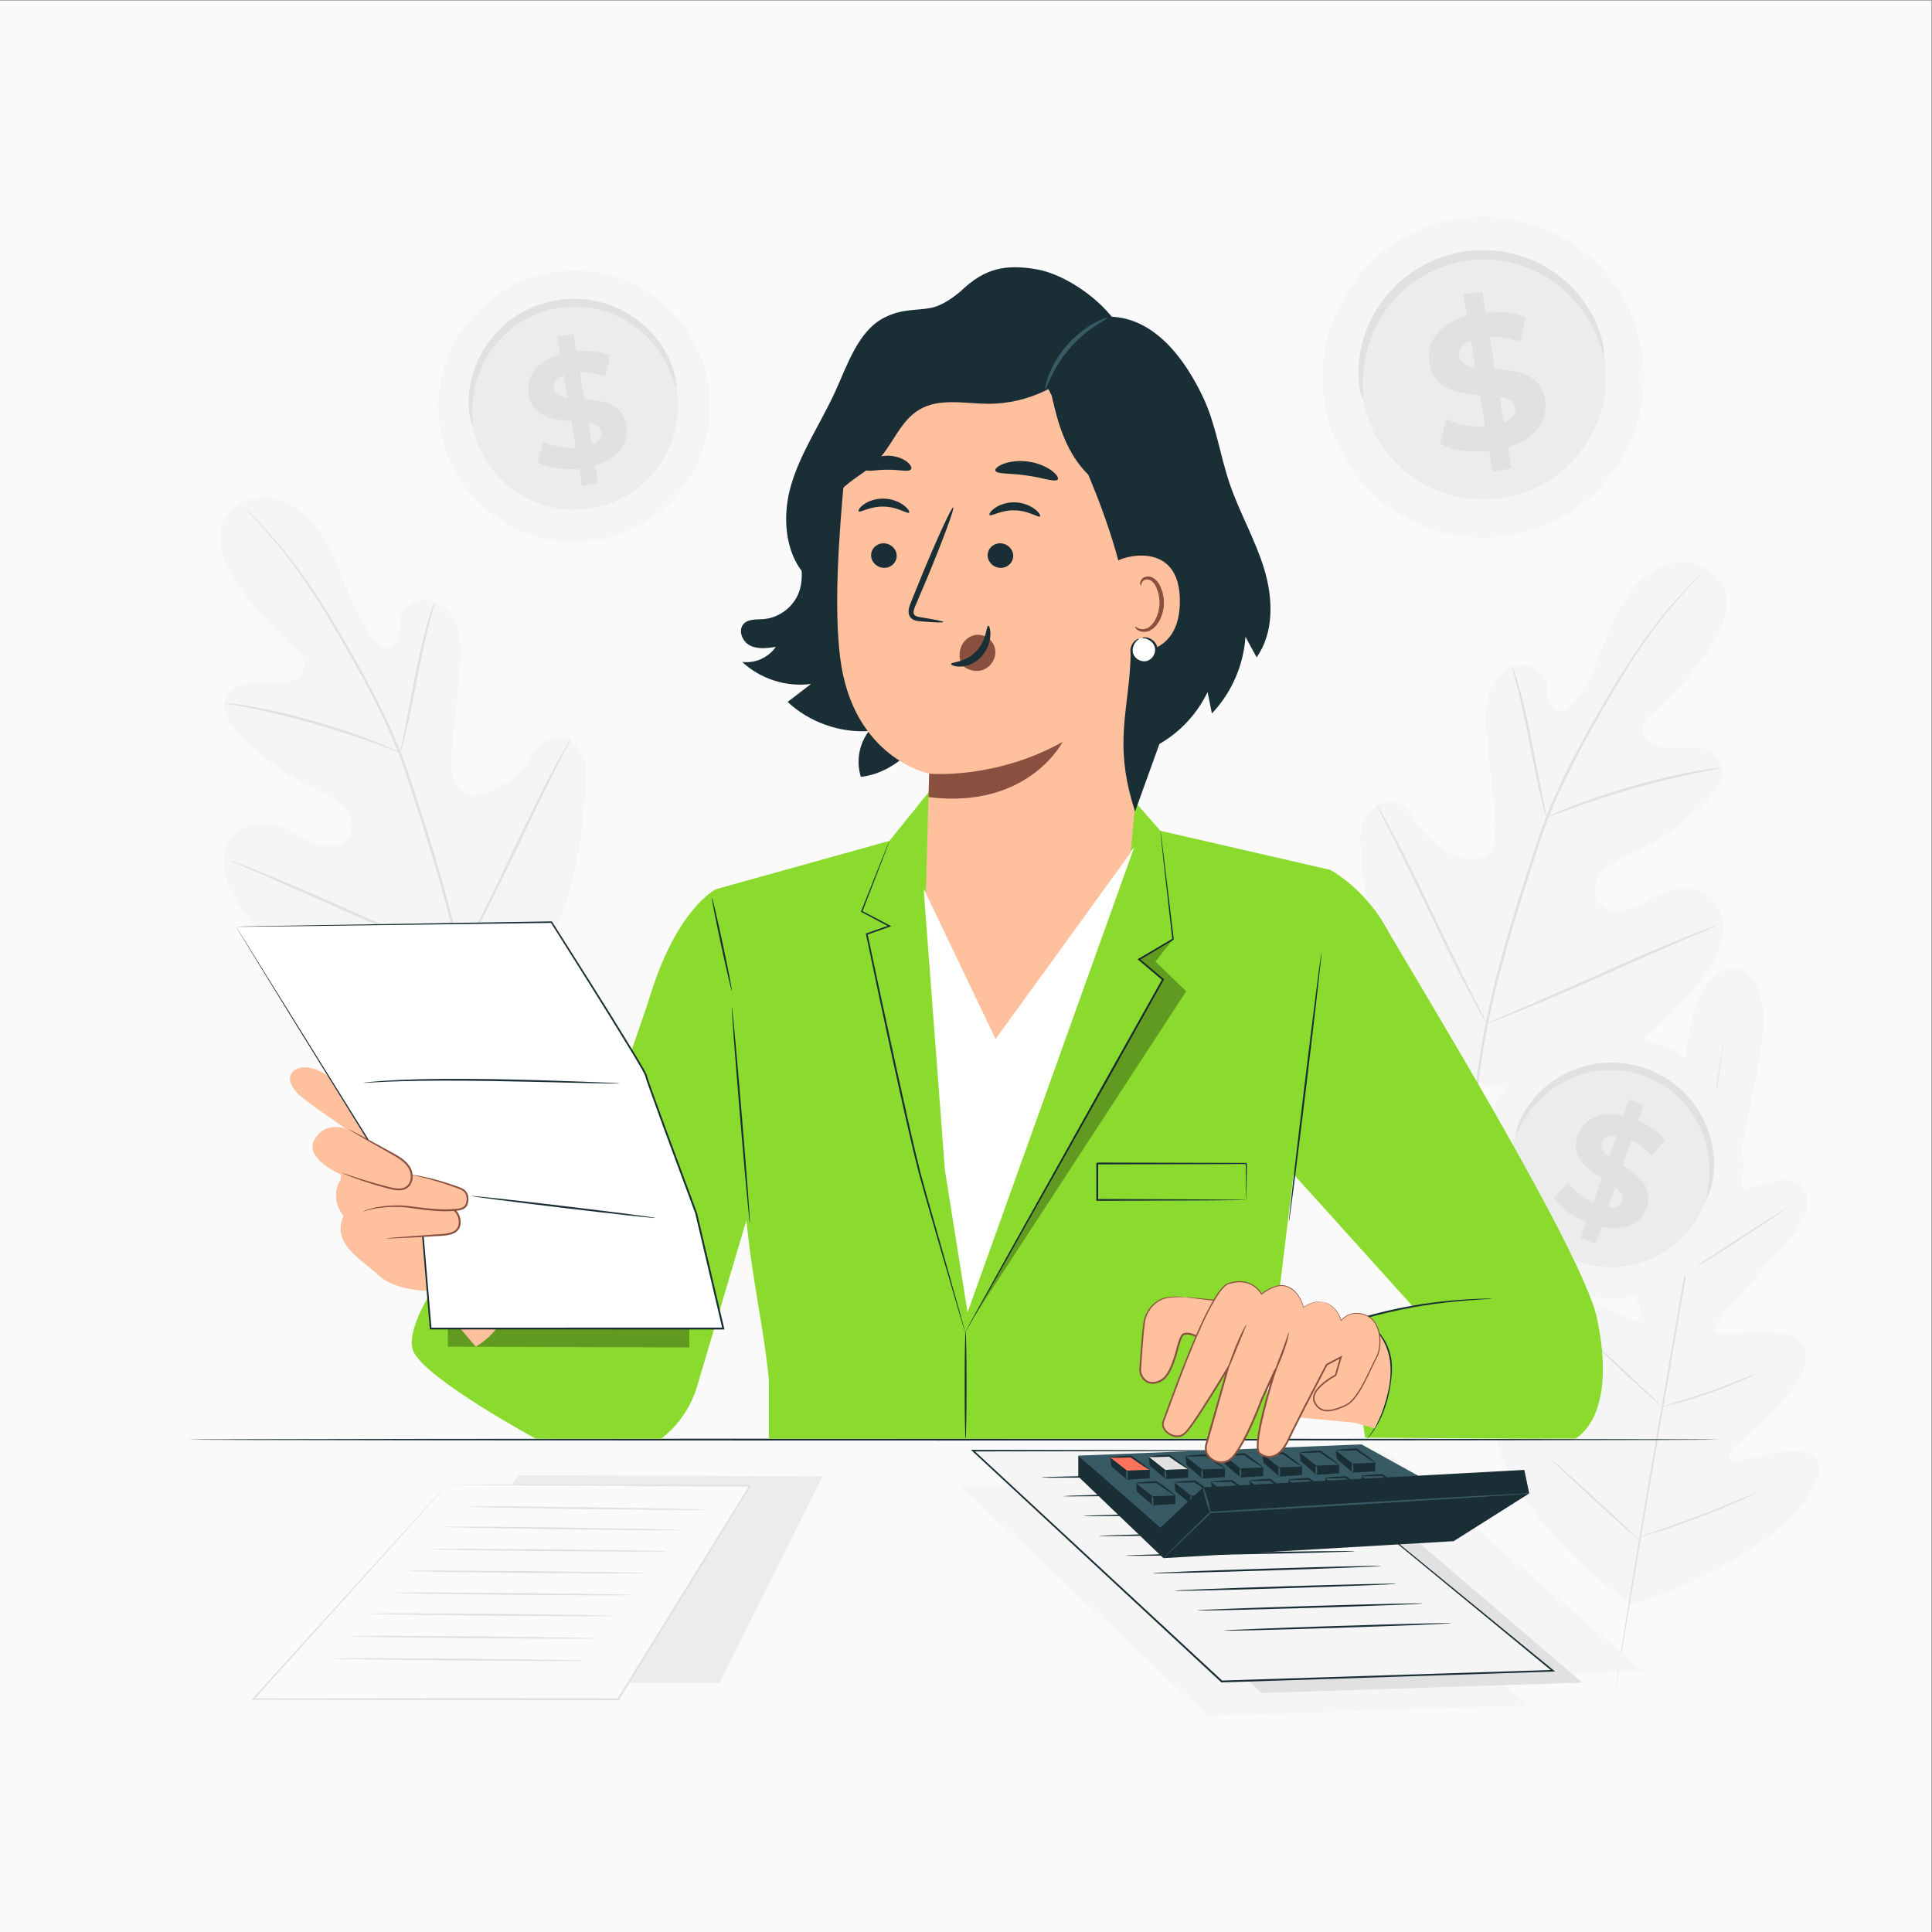 <svg xmlns:inkscape="http://www.inkscape.org/namespaces/inkscape" xmlns:sodipodi="http://sodipodi.sourceforge.net/DTD/sodipodi-0.dtd" xmlns="http://www.w3.org/2000/svg" xmlns:svg="http://www.w3.org/2000/svg" id="svg2" width="1440" height="1440" viewBox="0 0 1440 1440" sodipodi:docname="financiamiento.ai"><rect x="0" y="0" width="1440" height="1440" fill="#808080" stroke="none"/><defs id="defs6"><clipPath clipPathUnits="userSpaceOnUse" id="clipPath18"><path d="M 0,1080 H 1080 V 0 H 0 Z" id="path16"></path></clipPath><clipPath clipPathUnits="userSpaceOnUse" id="clipPath606"><path d="m 544.285,555.115 h 118.96 V 343.542 h -118.96 z" id="path604"></path></clipPath><clipPath clipPathUnits="userSpaceOnUse" id="clipPath622"><path d="M 250.426,337.424 H 385.448 V 326.863 H 250.426 Z" id="path620"></path></clipPath></defs><g id="g8" inkscape:groupmode="layer" inkscape:label="financiamiento" transform="matrix(1.333,0,0,-1.333,0,1440)"><path d="M 0,0 H 1080 V 1080 H 0 Z" style="fill:#fafafa;fill-opacity:1;fill-rule:nonzero;stroke:none" id="path10"></path><g id="g12"><g id="g14" clip-path="url(#clipPath18)"><g id="g20" transform="translate(971.091,538.671)"><path d="m 0,0 c 0,0 -19.413,5.729 -27.264,-38.913 -7.851,-44.642 -8.485,-69.194 -8.485,-69.194 0,0 -2.723,-9.685 -9.9,-6.099 -7.178,3.586 -19.385,16.256 -28.003,10.661 -8.939,-5.802 -8.816,-17.724 -2.027,-33.217 6.79,-15.494 20.42,-49.986 21.64,-53.109 1.199,-3.067 0.818,-8.241 -4.463,-6.582 -5.281,1.659 -38.943,21.923 -47.602,5.374 -8.66,-16.549 17.347,-56.604 20.107,-61.037 2.759,-4.434 2.446,-6.784 0.519,-8.681 -1.926,-1.896 -12.599,5.982 -22.409,11.353 -9.81,5.371 -22.127,9.879 -26.323,-0.087 -4.196,-9.967 3.775,-43.557 51.515,-87.46 l 23.453,-18.895 28.389,10.449 c 59.39,26.065 77.816,55.26 77.076,66.048 -0.74,10.789 -13.854,10.515 -24.875,8.612 -11.021,-1.902 -23.671,-5.896 -24.879,-3.478 -1.208,2.419 -0.742,4.743 3.305,8.043 4.047,3.3 41.63,32.767 38.801,51.229 -2.83,18.462 -41.243,10.199 -46.776,10.341 -5.534,0.141 -4.217,5.161 -2.09,7.673 2.167,2.559 26.238,30.773 37.682,43.231 11.443,12.458 15.423,23.696 8.847,32.082 -6.341,8.085 -21.995,0.055 -29.947,-1.012 -7.951,-1.066 -7.39,8.978 -7.39,8.978 0,0 7.356,23.433 14.394,68.21 C 20.334,-0.703 -0.401,0.089 -0.401,0.089" style="fill:#f5f5f5;fill-opacity:1;fill-rule:nonzero;stroke:none" id="path22"></path></g><g id="g24" transform="translate(963.992,498.704)"><path d="m 0,0 c 0,0 -0.015,-0.323 -0.096,-0.946 -0.092,-0.665 -0.22,-1.582 -0.384,-2.762 -0.367,-2.471 -0.897,-6.035 -1.575,-10.603 -1.38,-9.206 -3.474,-22.512 -6.125,-38.944 -5.291,-32.866 -12.987,-78.204 -21.651,-128.246 -8.668,-50.06 -16.477,-95.379 -21.949,-128.211 -2.716,-16.386 -4.915,-29.66 -6.444,-38.888 -0.76,-4.554 -1.353,-8.107 -1.765,-10.571 -0.206,-1.173 -0.367,-2.084 -0.484,-2.745 -0.114,-0.618 -0.199,-0.93 -0.199,-0.93 0,0 0.015,0.323 0.096,0.946 0.093,0.665 0.22,1.581 0.384,2.761 0.367,2.47 0.897,6.034 1.575,10.601 1.379,9.205 3.473,22.511 6.125,38.943 5.29,32.866 12.987,78.208 21.654,128.267 8.665,50.043 16.473,95.357 21.946,128.19 2.715,16.385 4.915,29.661 6.444,38.889 0.76,4.556 1.353,8.109 1.764,10.573 0.207,1.173 0.368,2.085 0.485,2.746 C -0.085,-0.312 0,0 0,0" style="fill:#e1e1e1;fill-opacity:1;fill-rule:nonzero;stroke:none" id="path26"></path></g><g id="g28" transform="translate(913.802,416.714)"><path d="m 0,0 c 0.059,0.038 0.533,-0.576 1.339,-1.722 0.811,-1.141 1.932,-2.828 3.297,-4.926 2.721,-4.2 6.327,-10.101 10.184,-16.686 3.765,-6.493 7.169,-12.364 9.799,-16.899 1.174,-2.005 2.173,-3.709 2.991,-5.105 0.711,-1.203 1.076,-1.888 1.018,-1.927 -0.059,-0.039 -0.536,0.572 -1.352,1.712 -0.808,1.145 -1.931,2.832 -3.274,4.945 -2.68,4.229 -6.208,10.174 -10.063,16.758 -3.809,6.462 -7.254,12.306 -9.916,16.822 -1.186,2 -2.194,3.699 -3.019,5.092 C 0.302,-0.726 -0.059,-0.038 0,0" style="fill:#e1e1e1;fill-opacity:1;fill-rule:nonzero;stroke:none" id="path30"></path></g><g id="g32" transform="translate(945.231,369.748)"><path d="M 0,0 C -0.154,0.236 11.677,8.213 26.423,17.814 41.173,27.418 53.251,35.01 53.405,34.774 53.559,34.538 41.73,26.563 26.98,16.959 12.234,7.357 0.154,-0.236 0,0" style="fill:#e1e1e1;fill-opacity:1;fill-rule:nonzero;stroke:none" id="path34"></path></g><g id="g36" transform="translate(928.456,293.486)"><path d="m 0,0 c -0.018,0.068 0.728,0.337 2.091,0.765 1.575,0.48 3.506,1.069 5.781,1.763 4.878,1.491 11.608,3.574 18.951,6.139 7.352,2.55 13.926,5.084 18.672,6.953 2.215,0.868 4.095,1.604 5.627,2.205 1.334,0.512 2.085,0.765 2.113,0.7 C 53.263,18.461 52.566,18.085 51.28,17.46 49.994,16.837 48.116,15.97 45.771,14.953 41.087,12.91 34.533,10.261 27.159,7.703 19.793,5.13 13.008,3.15 8.07,1.833 5.597,1.185 3.591,0.684 2.194,0.381 0.798,0.071 0.018,-0.068 0,0" style="fill:#e1e1e1;fill-opacity:1;fill-rule:nonzero;stroke:none" id="path38"></path></g><g id="g40" transform="translate(890.678,329.711)"><path d="m 0,0 c 0.048,0.051 0.627,-0.398 1.633,-1.253 1.005,-0.857 2.437,-2.12 4.192,-3.697 3.509,-3.153 8.309,-7.561 13.567,-12.475 5.261,-4.917 9.983,-9.408 13.366,-12.697 1.692,-1.644 3.049,-2.987 3.97,-3.933 0.923,-0.945 1.41,-1.492 1.361,-1.543 -0.048,-0.052 -0.626,0.397 -1.632,1.253 -1.005,0.856 -2.437,2.119 -4.192,3.696 -3.509,3.154 -8.31,7.562 -13.57,12.478 -5.258,4.914 -9.98,9.406 -13.363,12.694 C 3.64,-3.833 2.283,-2.489 1.361,-1.544 0.439,-0.599 -0.048,-0.051 0,0" style="fill:#e1e1e1;fill-opacity:1;fill-rule:nonzero;stroke:none" id="path42"></path></g><g id="g44" transform="translate(867.315,264.267)"><path d="m 0,0 c 0.048,0.052 0.782,-0.53 2.069,-1.628 1.424,-1.247 3.231,-2.829 5.388,-4.719 4.519,-4.018 10.714,-9.62 17.513,-15.855 6.801,-6.236 12.92,-11.923 17.314,-16.077 2.069,-1.986 3.802,-3.648 5.168,-4.959 1.204,-1.187 1.848,-1.868 1.8,-1.92 -0.047,-0.052 -0.781,0.53 -2.069,1.628 -1.423,1.246 -3.23,2.829 -5.387,4.719 -4.519,4.018 -10.714,9.621 -17.516,15.857 C 17.481,-16.72 11.363,-11.034 6.969,-6.879 4.9,-4.894 3.167,-3.231 1.801,-1.921 0.596,-0.733 -0.048,-0.052 0,0" style="fill:#e1e1e1;fill-opacity:1;fill-rule:nonzero;stroke:none" id="path46"></path></g><g id="g48" transform="translate(915.694,220.521)"><path d="m 0,0 c -0.021,0.067 0.915,0.431 2.624,1.031 1.895,0.652 4.33,1.491 7.251,2.496 6.119,2.111 14.562,5.053 23.792,8.559 9.237,3.493 17.516,6.87 23.494,9.353 2.855,1.18 5.235,2.165 7.086,2.931 1.677,0.684 2.619,1.032 2.648,0.968 0.029,-0.065 -0.857,-0.535 -2.486,-1.331 C 62.781,23.211 60.406,22.099 57.448,20.776 51.535,18.121 43.283,14.631 34.028,11.131 24.781,7.619 16.284,4.779 10.1,2.842 7.005,1.881 4.492,1.13 2.743,0.652 0.996,0.168 0.021,-0.067 0,0" style="fill:#e1e1e1;fill-opacity:1;fill-rule:nonzero;stroke:none" id="path50"></path></g><g id="g52" transform="translate(267.646,511.858)"><path d="m 0,0 c 42.751,24.39 56.641,75.66 59.343,122.642 0.452,7.843 2.065,16.006 -1.024,23.207 -3.093,7.199 -11.34,12.683 -18.642,10.03 -6.057,-2.201 -9.205,-8.723 -12.966,-14.011 -5.001,-7.036 -12.003,-12.595 -19.94,-15.833 -5.215,-2.127 -11.52,-3.142 -16.186,0.018 -6.402,4.339 -6.344,13.728 -5.583,21.501 1.419,14.485 2.836,28.97 4.255,43.451 0.761,7.771 1.511,15.709 -0.231,23.31 -1.742,7.602 -6.458,14.947 -13.664,17.697 -7.209,2.749 -16.746,-0.677 -19.006,-8.145 -0.94,-3.108 -0.597,-6.455 -1.108,-9.662 -0.512,-3.209 -2.343,-6.642 -5.491,-7.26 -3.187,-0.628 -6.096,1.862 -8.212,4.351 -7.307,8.586 -11.826,19.199 -15.995,29.724 -4.168,10.524 -8.165,21.274 -14.662,30.505 -6.498,9.23 -15.949,16.939 -27.027,18.59 -11.08,1.651 -23.574,-4.135 -27.389,-14.81 -3.827,-10.704 1.55,-22.412 7.696,-31.923 9.119,-14.112 20.267,-26.874 32.983,-37.759 2.291,-1.965 4.776,-4.088 5.449,-7.054 1.214,-5.339 -4.17,-10.037 -9.444,-11.272 -5.973,-1.4 -12.207,-0.222 -18.335,-0.38 -6.128,-0.158 -12.942,-2.231 -15.76,-7.751 -3.914,-7.656 1.97,-16.596 8.011,-22.651 12.094,-12.127 26.259,-22.128 41.677,-29.434 5.528,-2.617 11.38,-5.005 15.624,-9.446 4.244,-4.443 6.388,-11.686 3.1,-16.906 -3.292,-5.229 -10.605,-6.326 -16.495,-4.664 -5.887,1.658 -10.953,5.403 -16.466,8.081 -10.316,5.012 -24.183,5.54 -31.874,-3.068 -5.055,-5.659 -6.225,-14.075 -4.613,-21.52 1.611,-7.445 5.655,-14.101 10.028,-20.298 C -116.662,37.598 -96.219,19.412 -72.216,8.545 -48.216,-2.321 -25.461,-6.752 0,0" style="fill:#f5f5f5;fill-opacity:1;fill-rule:nonzero;stroke:none" id="path54"></path></g><g id="g56" transform="translate(265.079,477.078)"><path d="m 0,0 c 0.003,18.71 -2.058,40.995 -6.833,65.25 -4.728,24.268 -12.117,50.44 -20.785,77.549 -2.192,6.768 -4.358,13.457 -6.492,20.048 -2.146,6.574 -4.274,13.095 -6.749,19.344 -4.898,12.522 -10.56,24.188 -16.282,35.093 -5.718,10.912 -11.542,21.059 -17.057,30.505 -5.538,9.44 -10.865,18.141 -16.059,25.864 -10.342,15.492 -20.144,26.976 -27.195,34.585 -3.518,3.818 -6.343,6.689 -8.286,8.61 -0.935,0.913 -1.669,1.631 -2.221,2.171 -0.507,0.482 -0.774,0.72 -0.791,0.703 -0.02,-0.018 0.214,-0.292 0.686,-0.809 0.527,-0.564 1.23,-1.315 2.12,-2.27 1.873,-1.986 4.632,-4.918 8.083,-8.788 6.913,-7.717 16.559,-19.26 26.763,-34.778 5.125,-7.737 10.39,-16.448 15.873,-25.901 5.467,-9.468 11.244,-19.62 16.918,-30.52 5.674,-10.896 11.288,-22.531 16.139,-34.991 2.453,-6.218 4.555,-12.683 6.702,-19.276 2.132,-6.588 4.293,-13.273 6.483,-20.039 8.66,-27.087 16.068,-53.184 20.855,-77.366 4.829,-24.165 6.987,-46.349 7.113,-64.991" style="fill:#e1e1e1;fill-opacity:1;fill-rule:nonzero;stroke:none" id="path58"></path></g><g id="g60" transform="translate(223.816,659.362)"><path d="m 0,0 c 0.095,-0.024 0.467,1.133 1.064,3.248 0.605,2.111 1.379,5.193 2.28,9.016 1.809,7.641 3.947,18.28 6.26,30.016 2.313,11.744 4.595,22.321 6.515,29.913 0.95,3.799 1.749,6.867 2.329,8.979 0.568,2.118 0.838,3.305 0.744,3.336 -0.095,0.031 -0.544,-1.097 -1.277,-3.169 C 17.17,79.272 16.218,76.237 15.142,72.459 12.962,64.907 10.512,54.32 8.198,42.565 5.945,30.977 3.909,20.494 2.353,12.484 1.627,8.869 1.012,5.824 0.52,3.379 0.095,1.228 -0.098,0.024 0,0" style="fill:#e1e1e1;fill-opacity:1;fill-rule:nonzero;stroke:none" id="path62"></path></g><g id="g64" transform="translate(125.555,687.206)"><path d="m 0,0 c -0.012,-0.099 1.396,-0.394 3.944,-0.843 2.544,-0.463 6.23,-1.114 10.755,-2.064 9.066,-1.827 21.501,-4.79 35.078,-8.659 13.574,-3.894 25.707,-7.941 34.398,-11.122 4.36,-1.56 7.852,-2.917 10.272,-3.841 2.417,-0.933 3.772,-1.406 3.814,-1.315 0.039,0.094 -1.244,0.741 -3.599,1.839 -2.36,1.084 -5.805,2.591 -10.13,4.28 -8.624,3.436 -20.75,7.652 -34.363,11.56 C 36.553,-6.287 24.032,-3.47 14.889,-1.897 10.323,-1.074 6.602,-0.574 4.023,-0.284 1.444,-0.007 0.014,0.101 0,0" style="fill:#e1e1e1;fill-opacity:1;fill-rule:nonzero;stroke:none" id="path66"></path></g><g id="g68" transform="translate(257.185,544.279)"><path d="m 0,0 c 0.044,-0.025 0.316,0.373 0.797,1.156 0.552,0.936 1.225,2.078 2.041,3.46 1.759,3.013 4.191,7.439 7.123,12.946 5.873,11.01 13.506,26.475 21.698,43.654 8.199,17.185 15.677,32.7 21.311,43.817 2.757,5.403 5.026,9.846 6.712,13.15 0.723,1.434 1.318,2.617 1.807,3.589 0.398,0.826 0.588,1.273 0.544,1.3 -0.044,0.022 -0.316,-0.376 -0.798,-1.159 -0.552,-0.936 -1.225,-2.075 -2.04,-3.458 -1.759,-3.012 -4.191,-7.438 -7.124,-12.945 C 46.198,94.499 38.566,79.034 30.37,61.848 22.175,44.668 14.696,29.155 9.062,18.036 6.303,12.636 4.036,8.19 2.351,4.889 1.628,3.454 1.032,2.269 0.544,1.3 0.145,0.47 -0.044,0.024 0,0" style="fill:#e1e1e1;fill-opacity:1;fill-rule:nonzero;stroke:none" id="path70"></path></g><g id="g72" transform="translate(128.26,599.267)"><path d="m 0,0 c -0.017,-0.047 0.421,-0.274 1.269,-0.664 1.007,-0.443 2.242,-0.987 3.739,-1.647 3.458,-1.482 8.126,-3.482 13.804,-5.913 11.655,-4.997 27.672,-12.081 45.36,-19.934 17.693,-7.858 33.793,-14.801 45.554,-19.556 5.88,-2.381 10.657,-4.258 13.984,-5.487 1.539,-0.559 2.808,-1.018 3.84,-1.395 0.883,-0.303 1.358,-0.439 1.375,-0.392 0.017,0.047 -0.421,0.274 -1.269,0.667 -1.004,0.44 -2.24,0.984 -3.74,1.644 -3.457,1.482 -8.123,3.479 -13.801,5.913 C 98.46,-41.77 82.441,-34.683 64.747,-26.827 47.059,-18.973 30.963,-12.029 19.201,-7.274 13.321,-4.893 8.545,-3.016 5.215,-1.787 3.676,-1.228 2.409,-0.766 1.375,-0.392 0.491,-0.089 0.02,0.047 0,0" style="fill:#e1e1e1;fill-opacity:1;fill-rule:nonzero;stroke:none" id="path74"></path></g><g id="g76" transform="translate(820.876,475.572)"><path d="m 0,0 c -42.751,24.39 -56.641,75.66 -59.343,122.643 -0.452,7.842 -2.065,16.005 1.024,23.206 3.093,7.199 11.34,12.683 18.642,10.03 6.057,-2.201 9.205,-8.723 12.966,-14.011 5.001,-7.036 12.003,-12.595 19.94,-15.833 5.215,-2.127 11.52,-3.142 16.186,0.018 6.402,4.339 6.344,13.728 5.583,21.501 -1.419,14.485 -2.836,28.97 -4.255,43.451 -0.761,7.771 -1.511,15.709 0.231,23.31 1.742,7.602 6.458,14.947 13.664,17.697 7.209,2.749 16.746,-0.677 19.006,-8.145 0.94,-3.108 0.597,-6.455 1.108,-9.662 0.512,-3.209 2.343,-6.642 5.491,-7.26 3.187,-0.628 6.096,1.862 8.212,4.351 7.307,8.586 11.826,19.199 15.995,29.724 4.168,10.524 8.165,21.274 14.662,30.504 6.498,9.231 15.949,16.94 27.027,18.591 11.08,1.651 23.574,-4.135 27.389,-14.81 3.827,-10.704 -1.55,-22.412 -7.696,-31.923 -9.119,-14.112 -20.267,-26.874 -32.983,-37.759 -2.291,-1.965 -4.776,-4.088 -5.449,-7.054 -1.214,-5.339 4.17,-10.037 9.444,-11.272 5.973,-1.4 12.207,-0.222 18.335,-0.38 6.128,-0.158 12.942,-2.231 15.76,-7.751 3.914,-7.656 -1.97,-16.596 -8.011,-22.651 -12.094,-12.127 -26.259,-22.127 -41.677,-29.434 -5.528,-2.617 -11.38,-5.005 -15.624,-9.446 -4.244,-4.443 -6.388,-11.686 -3.1,-16.906 3.292,-5.229 10.605,-6.326 16.495,-4.664 5.887,1.658 10.953,5.404 16.466,8.081 10.316,5.012 24.183,5.54 31.874,-3.068 5.055,-5.659 6.225,-14.075 4.613,-21.52 C 140.364,72.113 136.32,65.457 131.947,59.26 116.662,37.598 96.219,19.412 72.216,8.545 48.216,-2.321 25.461,-6.752 0,0" style="fill:#f5f5f5;fill-opacity:1;fill-rule:nonzero;stroke:none" id="path78"></path></g><g id="g80" transform="translate(823.442,440.791)"><path d="m 0,0 c -0.003,18.71 2.058,40.995 6.833,65.25 4.728,24.268 12.117,50.44 20.785,77.549 2.192,6.768 4.358,13.457 6.492,20.048 2.146,6.574 4.274,13.095 6.749,19.344 4.898,12.522 10.56,24.188 16.282,35.093 5.718,10.912 11.542,21.059 17.057,30.505 5.538,9.44 10.865,18.141 16.059,25.864 10.342,15.492 20.144,26.976 27.195,34.585 3.518,3.818 6.343,6.689 8.286,8.61 0.935,0.913 1.669,1.631 2.221,2.171 0.507,0.482 0.774,0.72 0.791,0.703 0.02,-0.018 -0.214,-0.292 -0.686,-0.809 -0.527,-0.564 -1.23,-1.315 -2.12,-2.27 -1.873,-1.986 -4.631,-4.918 -8.083,-8.788 -6.913,-7.717 -16.559,-19.26 -26.763,-34.778 C 85.973,265.34 80.708,256.629 75.225,247.176 69.758,237.708 63.981,227.556 58.307,216.656 52.633,205.76 47.019,194.125 42.168,181.665 39.715,175.447 37.613,168.982 35.466,162.389 33.334,155.801 31.173,149.116 28.983,142.35 20.323,115.263 12.915,89.166 8.128,64.984 3.299,40.819 1.141,18.635 1.015,-0.007" style="fill:#e1e1e1;fill-opacity:1;fill-rule:nonzero;stroke:none" id="path82"></path></g><g id="g84" transform="translate(864.706,623.075)"><path d="m 0,0 c -0.095,-0.024 -0.467,1.133 -1.064,3.248 -0.605,2.111 -1.379,5.193 -2.28,9.016 -1.809,7.641 -3.947,18.28 -6.26,30.016 -2.313,11.744 -4.595,22.321 -6.515,29.913 -0.95,3.799 -1.749,6.867 -2.329,8.979 -0.568,2.118 -0.838,3.305 -0.744,3.336 0.095,0.031 0.544,-1.097 1.277,-3.169 0.745,-2.066 1.697,-5.102 2.773,-8.879 2.18,-7.553 4.63,-18.14 6.944,-29.895 C -5.945,30.977 -3.909,20.494 -2.353,12.484 -1.627,8.869 -1.012,5.824 -0.52,3.379 -0.095,1.228 0.098,0.024 0,0" style="fill:#e1e1e1;fill-opacity:1;fill-rule:nonzero;stroke:none" id="path86"></path></g><g id="g88" transform="translate(962.967,650.919)"><path d="m 0,0 c 0.012,-0.099 -1.396,-0.394 -3.944,-0.843 -2.544,-0.463 -6.23,-1.114 -10.755,-2.064 -9.066,-1.827 -21.501,-4.79 -35.078,-8.659 -13.574,-3.894 -25.707,-7.941 -34.398,-11.122 -4.36,-1.56 -7.852,-2.917 -10.272,-3.841 -2.417,-0.933 -3.772,-1.406 -3.814,-1.315 -0.039,0.094 1.244,0.741 3.599,1.839 2.36,1.084 5.805,2.591 10.13,4.28 8.624,3.436 20.75,7.652 34.363,11.56 13.616,3.878 26.137,6.695 35.28,8.268 4.566,0.823 8.287,1.323 10.866,1.613 C -1.444,-0.007 -0.014,0.101 0,0" style="fill:#e1e1e1;fill-opacity:1;fill-rule:nonzero;stroke:none" id="path90"></path></g><g id="g92" transform="translate(831.336,507.993)"><path d="m 0,0 c -0.044,-0.025 -0.316,0.373 -0.797,1.156 -0.552,0.936 -1.225,2.078 -2.041,3.46 -1.759,3.013 -4.191,7.439 -7.123,12.946 -5.873,11.01 -13.506,26.475 -21.698,43.654 -8.199,17.185 -15.677,32.7 -21.311,43.817 -2.757,5.403 -5.026,9.846 -6.712,13.15 -0.723,1.434 -1.318,2.617 -1.807,3.589 -0.398,0.826 -0.587,1.273 -0.544,1.3 0.044,0.022 0.316,-0.376 0.798,-1.159 0.552,-0.935 1.225,-2.075 2.04,-3.458 1.759,-3.012 4.191,-7.438 7.124,-12.945 5.873,-11.011 13.506,-26.476 21.701,-43.662 8.195,-17.18 15.674,-32.693 21.308,-43.812 2.759,-5.4 5.026,-9.846 6.711,-13.147 C -1.628,3.454 -1.032,2.269 -0.544,1.3 -0.145,0.47 0.044,0.024 0,0" style="fill:#e1e1e1;fill-opacity:1;fill-rule:nonzero;stroke:none" id="path94"></path></g><g id="g96" transform="translate(960.261,562.981)"><path d="m 0,0 c 0.017,-0.047 -0.421,-0.274 -1.269,-0.664 -1.007,-0.443 -2.243,-0.987 -3.739,-1.647 -3.458,-1.482 -8.126,-3.482 -13.804,-5.913 -11.655,-4.997 -27.672,-12.081 -45.36,-19.934 -17.693,-7.858 -33.793,-14.801 -45.554,-19.556 -5.88,-2.381 -10.657,-4.258 -13.984,-5.488 -1.539,-0.558 -2.808,-1.017 -3.84,-1.394 -0.883,-0.303 -1.358,-0.439 -1.375,-0.392 -0.017,0.047 0.421,0.274 1.269,0.667 1.004,0.44 2.24,0.984 3.74,1.644 3.457,1.482 8.123,3.479 13.801,5.913 11.655,4.994 27.674,12.081 45.368,19.937 17.688,7.854 33.784,14.797 45.546,19.553 5.88,2.381 10.656,4.258 13.986,5.487 1.539,0.559 2.806,1.021 3.84,1.395 C -0.492,-0.089 -0.02,0.047 0,0" style="fill:#e1e1e1;fill-opacity:1;fill-rule:nonzero;stroke:none" id="path98"></path></g><g id="g100" transform="translate(290.45,255.398)"><path d="m 0,0 -3.16,-3.381 -94.433,-112.565 209.398,-0.129 57.58,115.471 z" style="fill:#ececec;fill-opacity:1;fill-rule:nonzero;stroke:none" id="path102"></path></g><g id="g104" transform="translate(249.988,250.136)"><path d="m 0,0 -3.16,-3.496 -105.203,-116.383 204.047,-0.129 73.701,119.384 z" style="fill:#fafafa;fill-opacity:1;fill-rule:nonzero;stroke:none" id="path106"></path></g><g id="g108" transform="translate(249.989,250.136)"><path d="m 0,0 c 0,0 0.255,0.021 0.771,0.03 0.545,0.006 1.31,0.014 2.31,0.024 2.075,0.007 5.101,0.017 9.041,0.031 7.963,-0.001 19.59,-0.002 34.381,-0.003 29.689,-0.061 72.051,-0.148 122.883,-0.253 l 0.81,-10e-4 -0.425,-0.69 c -21.71,-35.204 -46.822,-75.927 -73.643,-119.42 l -0.153,-0.248 h -0.292 c -8.898,0.005 -18.383,0.01 -27.961,0.016 -64.77,0.07 -125.273,0.134 -176.085,0.189 l -1.006,0.001 0.675,0.745 c 32.635,35.987 59.766,65.905 78.761,86.852 9.498,10.429 16.958,18.619 22.065,24.227 2.546,2.772 4.5,4.901 5.841,6.36 C -0.694,-0.703 0,0 0,0 0,0 -0.655,-0.79 -1.939,-2.248 -3.254,-3.725 -5.17,-5.879 -7.665,-8.683 c -5.065,-5.646 -12.463,-13.892 -21.883,-24.392 -18.929,-21.007 -45.964,-51.012 -78.484,-87.103 l -0.33,0.746 c 50.811,-0.01 111.314,-0.022 176.085,-0.035 9.577,-0.007 19.062,-0.013 27.961,-0.019 l -0.444,-0.248 c 26.863,43.467 52.016,84.166 73.759,119.348 l 0.384,-0.691 C 118.618,-0.807 76.31,-0.582 46.66,-0.425 31.847,-0.317 20.202,-0.232 12.227,-0.174 8.267,-0.132 5.224,-0.099 3.138,-0.077 2.126,-0.059 1.351,-0.045 0.8,-0.036 0.274,-0.023 0,0 0,0" style="fill:#e1e1e1;fill-opacity:1;fill-rule:nonzero;stroke:none" id="path110"></path></g><g id="g112" transform="translate(327.767,151.682)"><path d="m 0,0 c -0.001,-0.036 -0.496,-0.067 -1.439,-0.092 -1.047,-0.016 -2.416,-0.036 -4.123,-0.061 -3.701,-0.007 -8.85,-0.017 -15.163,-0.029 -12.907,0.078 -30.539,0.184 -50.018,0.301 -19.486,0.237 -37.118,0.451 -50.024,0.608 -6.312,0.127 -11.461,0.23 -15.16,0.304 -1.706,0.057 -3.075,0.102 -4.122,0.136 -0.942,0.043 -1.437,0.083 -1.437,0.119 0,0.036 0.495,0.067 1.438,0.092 1.046,0.016 2.415,0.036 4.121,0.061 3.7,0.007 8.849,0.017 15.161,0.029 12.907,-0.078 30.542,-0.184 50.03,-0.302 19.48,-0.236 37.113,-0.451 50.02,-0.608 6.311,-0.126 11.46,-0.23 15.159,-0.304 C -3.851,0.198 -2.482,0.153 -1.436,0.119 -0.494,0.076 0,0.036 0,0" style="fill:#e1e1e1;fill-opacity:1;fill-rule:nonzero;stroke:none" id="path114"></path></g><g id="g116" transform="translate(333.834,164.166)"><path d="m 0,0 c 0,-0.036 -0.484,-0.067 -1.404,-0.093 -1.025,-0.016 -2.361,-0.036 -4.023,-0.062 -3.616,-0.007 -8.639,-0.018 -14.794,-0.032 -12.598,0.075 -29.799,0.178 -48.803,0.291 -19.009,0.232 -36.211,0.442 -48.809,0.596 -6.153,0.126 -11.176,0.228 -14.791,0.302 -1.661,0.055 -2.996,0.1 -4.021,0.134 -0.919,0.043 -1.402,0.083 -1.402,0.119 0,0.036 0.483,0.067 1.402,0.092 1.025,0.016 2.36,0.037 4.022,0.062 3.615,0.008 8.637,0.019 14.792,0.032 12.599,-0.075 29.803,-0.177 48.814,-0.29 19.005,-0.233 36.206,-0.443 48.804,-0.597 6.154,-0.125 11.176,-0.227 14.791,-0.301 1.661,-0.056 2.996,-0.1 4.021,-0.135 C -0.482,0.076 0,0.036 0,0" style="fill:#e1e1e1;fill-opacity:1;fill-rule:nonzero;stroke:none" id="path118"></path></g><g id="g120" transform="translate(342.938,176.756)"><path d="m 0,0 c -0.001,-0.036 -0.475,-0.067 -1.378,-0.093 -1.01,-0.016 -2.321,-0.037 -3.95,-0.062 -3.554,-0.009 -8.485,-0.021 -14.524,-0.035 -12.372,0.073 -29.256,0.172 -47.911,0.282 -18.66,0.229 -35.545,0.437 -47.916,0.589 -6.039,0.124 -10.968,0.225 -14.521,0.298 -1.629,0.056 -2.939,0.1 -3.948,0.135 -0.903,0.042 -1.377,0.081 -1.377,0.118 0,0.036 0.474,0.067 1.377,0.093 1.009,0.016 2.319,0.036 3.948,0.062 3.553,0.008 8.483,0.02 14.522,0.034 12.373,-0.072 29.26,-0.172 47.923,-0.282 18.654,-0.229 35.54,-0.436 47.912,-0.588 6.038,-0.124 10.967,-0.226 14.52,-0.299 1.628,-0.055 2.939,-0.1 3.948,-0.134 C -0.473,0.076 0,0.036 0,0" style="fill:#e1e1e1;fill-opacity:1;fill-rule:nonzero;stroke:none" id="path122"></path></g><g id="g124" transform="translate(353.481,188.427)"><path d="m 0,0 c 0,-0.036 -0.465,-0.067 -1.35,-0.093 -0.992,-0.016 -2.276,-0.037 -3.869,-0.063 -3.486,-0.01 -8.315,-0.022 -14.226,-0.037 -12.123,0.07 -28.66,0.166 -46.93,0.273 -18.276,0.225 -34.813,0.43 -46.935,0.579 -5.911,0.123 -10.739,0.224 -14.224,0.296 -1.592,0.055 -2.875,0.099 -3.867,0.134 -0.884,0.042 -1.348,0.081 -1.348,0.117 0,0.037 0.464,0.068 1.348,0.094 0.992,0.016 2.275,0.037 3.868,0.063 3.485,0.009 8.313,0.022 14.224,0.037 12.124,-0.07 28.663,-0.167 46.941,-0.273 18.271,-0.226 34.808,-0.43 46.931,-0.58 C -13.526,0.424 -8.698,0.324 -5.214,0.251 -3.622,0.196 -2.339,0.152 -1.347,0.118 -0.463,0.076 0.001,0.036 0,0" style="fill:#e1e1e1;fill-opacity:1;fill-rule:nonzero;stroke:none" id="path126"></path></g><g id="g128" transform="translate(361.256,200.68)"><path d="m 0,0 c -0.001,-0.036 -0.465,-0.067 -1.35,-0.093 -0.992,-0.016 -2.276,-0.038 -3.869,-0.063 -3.486,-0.01 -8.315,-0.022 -14.227,-0.038 -12.122,0.071 -28.659,0.167 -46.929,0.273 -18.276,0.226 -34.813,0.431 -46.935,0.58 -5.911,0.123 -10.739,0.224 -14.224,0.296 -1.592,0.055 -2.875,0.099 -3.867,0.134 -0.884,0.042 -1.348,0.081 -1.348,0.117 0,0.037 0.464,0.068 1.348,0.094 0.992,0.016 2.275,0.037 3.867,0.063 3.486,0.009 8.314,0.021 14.225,0.037 12.124,-0.071 28.663,-0.167 46.941,-0.273 18.271,-0.226 34.808,-0.43 46.931,-0.58 C -13.526,0.424 -8.699,0.324 -5.214,0.251 -3.622,0.196 -2.339,0.152 -1.347,0.118 -0.463,0.076 0,0.036 0,0" style="fill:#e1e1e1;fill-opacity:1;fill-rule:nonzero;stroke:none" id="path130"></path></g><g id="g132" transform="translate(372.743,212.863)"><path d="m 0,0 c -0.001,-0.036 -0.465,-0.067 -1.35,-0.093 -0.992,-0.016 -2.276,-0.037 -3.869,-0.063 -3.486,-0.01 -8.315,-0.022 -14.227,-0.037 -12.122,0.07 -28.659,0.166 -46.929,0.273 -18.276,0.225 -34.813,0.43 -46.935,0.579 -5.911,0.124 -10.739,0.224 -14.224,0.296 -1.592,0.055 -2.875,0.099 -3.867,0.134 -0.884,0.042 -1.348,0.081 -1.348,0.118 0,0.036 0.464,0.067 1.348,0.093 0.992,0.016 2.275,0.037 3.867,0.063 3.486,0.009 8.313,0.022 14.225,0.037 12.124,-0.07 28.663,-0.167 46.941,-0.273 18.271,-0.226 34.808,-0.43 46.931,-0.58 C -13.526,0.424 -8.699,0.324 -5.214,0.251 -3.622,0.196 -2.339,0.152 -1.347,0.118 -0.463,0.076 0,0.036 0,0" style="fill:#e1e1e1;fill-opacity:1;fill-rule:nonzero;stroke:none" id="path134"></path></g><g id="g136" transform="translate(381.171,224.758)"><path d="m 0,0 c -0.001,-0.036 -0.466,-0.065 -1.35,-0.087 -0.993,-0.012 -2.277,-0.027 -3.87,-0.046 -3.486,0.007 -8.314,0.015 -14.226,0.026 -12.122,0.126 -28.658,0.296 -46.927,0.484 -18.274,0.308 -34.81,0.586 -46.931,0.79 -5.911,0.15 -10.738,0.272 -14.222,0.36 -1.592,0.062 -2.875,0.112 -3.866,0.15 -0.884,0.046 -1.348,0.088 -1.348,0.124 0,0.036 0.464,0.065 1.349,0.087 0.991,0.012 2.275,0.028 3.867,0.046 3.485,-0.006 8.313,-0.015 14.224,-0.026 12.124,-0.125 28.662,-0.296 46.939,-0.484 18.269,-0.307 34.805,-0.586 46.927,-0.79 C -13.524,0.485 -8.697,0.363 -5.212,0.275 -3.621,0.212 -2.338,0.162 -1.346,0.124 -0.463,0.078 0.001,0.036 0,0" style="fill:#e1e1e1;fill-opacity:1;fill-rule:nonzero;stroke:none" id="path138"></path></g><g id="g140" transform="translate(394.137,236.095)"><path d="m 0,0 c -0.001,-0.036 -0.466,-0.065 -1.35,-0.087 -0.993,-0.012 -2.277,-0.027 -3.87,-0.046 -3.486,0.007 -8.314,0.016 -14.226,0.027 -12.122,0.124 -28.658,0.295 -46.927,0.483 -18.274,0.308 -34.81,0.586 -46.931,0.79 -5.911,0.15 -10.738,0.272 -14.222,0.36 -1.592,0.062 -2.875,0.112 -3.867,0.15 -0.883,0.046 -1.347,0.088 -1.347,0.124 0,0.037 0.464,0.065 1.348,0.088 0.992,0.011 2.276,0.026 3.868,0.045 3.485,-0.006 8.313,-0.015 14.224,-0.026 12.123,-0.125 28.662,-0.296 46.939,-0.484 18.269,-0.307 34.805,-0.586 46.927,-0.79 C -13.524,0.485 -8.697,0.363 -5.212,0.275 -3.621,0.212 -2.338,0.162 -1.347,0.124 -0.463,0.078 0.001,0.036 0,0" style="fill:#e1e1e1;fill-opacity:1;fill-rule:nonzero;stroke:none" id="path142"></path></g><g id="g144" transform="translate(396.31,864.519)"><path d="m 0,0 c 6.244,-41.437 -22.362,-80.103 -63.893,-86.364 -41.533,-6.26 -80.264,22.256 -86.509,63.694 -6.247,41.436 22.359,80.102 63.892,86.361 C -44.978,69.952 -6.246,41.435 0,0" style="fill:#f5f5f5;fill-opacity:1;fill-rule:nonzero;stroke:none" id="path146"></path></g><g id="g148" transform="translate(378.416,861.82)"><path d="m 0,0 c 4.759,-31.575 -17.04,-61.041 -48.692,-65.813 -31.648,-4.77 -61.165,16.961 -65.924,48.537 -4.758,31.578 17.041,61.044 48.69,65.814 C -34.276,53.308 -4.761,31.577 0,0" style="fill:#ececec;fill-opacity:1;fill-rule:nonzero;stroke:none" id="path150"></path></g><g id="g152" transform="translate(378.132,863.615)"><path d="m 0,0 c -0.346,-0.065 -0.969,2.413 -2.554,6.663 -1.601,4.221 -4.287,10.27 -9.258,16.569 -2.48,3.135 -5.514,6.318 -9.156,9.27 -3.663,2.916 -7.897,5.642 -12.705,7.761 -2.397,1.068 -4.92,2.02 -7.566,2.752 -2.64,0.745 -5.382,1.359 -8.213,1.7 -2.826,0.35 -5.728,0.552 -8.671,0.46 -2.943,-0.086 -5.919,-0.385 -8.898,-0.909 -2.973,-0.565 -5.865,-1.339 -8.646,-2.299 -2.786,-0.958 -5.428,-2.173 -7.948,-3.5 -2.529,-1.324 -4.876,-2.868 -7.08,-4.5 -2.216,-1.62 -4.237,-3.407 -6.101,-5.253 -3.745,-3.685 -6.741,-7.736 -9.131,-11.759 -2.359,-4.049 -4.069,-8.101 -5.28,-11.913 -2.414,-7.648 -2.782,-14.254 -2.784,-18.769 0.025,-4.534 0.321,-7.074 -0.027,-7.133 -0.255,-0.052 -1.133,2.389 -1.699,7.032 -0.534,4.615 -0.659,11.541 1.492,19.735 1.08,4.081 2.716,8.453 5.088,12.847 2.401,4.369 5.489,8.786 9.426,12.824 1.958,2.024 4.096,3.98 6.453,5.761 2.347,1.792 4.857,3.487 7.567,4.942 2.704,1.462 5.549,2.792 8.55,3.842 2.998,1.054 6.118,1.895 9.322,2.502 3.212,0.567 6.425,0.884 9.601,0.959 3.178,0.08 6.31,-0.158 9.355,-0.566 3.049,-0.4 5.998,-1.097 8.825,-1.943 2.835,-0.831 5.53,-1.904 8.077,-3.101 5.11,-2.383 9.564,-5.418 13.359,-8.654 3.77,-3.268 6.854,-6.778 9.309,-10.212 C -4.378,18.206 -2.041,11.685 -0.902,7.18 0.213,2.637 0.256,0.043 0,0" style="fill:#e1e1e1;fill-opacity:1;fill-rule:nonzero;stroke:none" id="path154"></path></g><g id="g156" transform="translate(336.189,838.912)"><path d="M 0,0 C -0.516,3.114 -3.374,4.375 -7.419,5.079 L -5.388,-7.194 C -1.103,-5.481 0.471,-2.846 0,0 m -18.843,18.901 -2.093,12.626 c -4.535,-1.847 -5.975,-4.736 -5.49,-7.671 0.516,-3.11 3.463,-4.361 7.583,-4.955 m 15.396,-37.834 1.65,-9.961 -8.892,-1.469 -1.604,9.691 c -8.892,-0.922 -17.796,0.434 -23.319,3.449 l 3.093,11.659 c 4.992,-2.556 11.79,-3.896 18.298,-3.458 l -2.46,14.852 c -10.268,0.763 -21.839,2.229 -23.943,14.947 -1.56,9.426 3.947,18.651 17.731,22.576 l -1.634,9.873 8.894,1.472 1.604,-9.695 c 6.758,0.571 13.542,-0.132 18.948,-2.435 L 2.285,30.893 c -4.963,1.827 -9.837,2.574 -14.372,2.374 L -9.583,18.148 C 0.668,17.472 12.063,15.975 14.138,3.438 15.669,-5.811 10.235,-14.933 -3.447,-18.933" style="fill:#e1e1e1;fill-opacity:1;fill-rule:nonzero;stroke:none" id="path158"></path></g><g id="g160" transform="translate(918.327,882.81)"><path d="m 0,0 c 7.384,-49.004 -26.445,-94.73 -75.56,-102.135 -49.117,-7.403 -94.921,26.32 -102.307,75.325 -7.387,49.003 26.443,94.729 75.56,102.132 C -53.192,82.726 -7.386,49.002 0,0" style="fill:#f5f5f5;fill-opacity:1;fill-rule:nonzero;stroke:none" id="path162"></path></g><g id="g164" transform="translate(897.166,879.619)"><path d="m 0,0 c 5.629,-37.341 -20.151,-72.188 -57.583,-77.83 -37.427,-5.642 -72.335,20.058 -77.963,57.399 -5.627,37.344 20.153,72.192 57.581,77.832 C -40.535,63.042 -5.63,37.344 0,0" style="fill:#ececec;fill-opacity:1;fill-rule:nonzero;stroke:none" id="path166"></path></g><g id="g168" transform="translate(896.83,881.741)"><path d="m 0,0 c -0.409,-0.077 -1.146,2.854 -3.02,7.88 -1.894,4.992 -5.07,12.145 -10.948,19.594 -2.934,3.707 -6.522,7.472 -10.829,10.963 -4.332,3.448 -9.339,6.672 -15.025,9.178 -2.835,1.263 -5.819,2.39 -8.947,3.255 -3.122,0.881 -6.365,1.607 -9.714,2.01 -3.341,0.414 -6.773,0.653 -10.254,0.544 -3.48,-0.101 -6.999,-0.455 -10.522,-1.074 -3.516,-0.669 -6.936,-1.584 -10.225,-2.719 -3.295,-1.133 -6.419,-2.57 -9.4,-4.14 -2.99,-1.565 -5.765,-3.392 -8.373,-5.321 -2.62,-1.917 -5.01,-4.029 -7.215,-6.213 -4.428,-4.357 -7.972,-9.148 -10.798,-13.906 -2.79,-4.788 -4.812,-9.58 -6.244,-14.088 -2.855,-9.045 -3.29,-16.858 -3.293,-22.197 0.03,-5.362 0.38,-8.365 -0.031,-8.435 -0.302,-0.062 -1.34,2.825 -2.009,8.316 -0.632,5.457 -0.78,13.648 1.763,23.338 1.277,4.827 3.213,9.997 6.018,15.194 2.84,5.166 6.491,10.39 11.147,15.166 2.316,2.392 4.844,4.706 7.632,6.812 2.775,2.119 5.744,4.123 8.949,5.845 3.198,1.728 6.562,3.302 10.111,4.543 3.545,1.247 7.235,2.242 11.023,2.959 3.8,0.671 7.6,1.045 11.355,1.135 3.759,0.095 7.462,-0.187 11.064,-0.67 3.606,-0.473 7.093,-1.297 10.436,-2.298 3.353,-0.983 6.539,-2.251 9.552,-3.667 6.042,-2.818 11.31,-6.407 15.798,-10.234 4.459,-3.866 8.105,-8.017 11.009,-12.077 C -5.177,21.531 -2.414,13.819 -1.067,8.491 0.252,3.118 0.303,0.051 0,0" style="fill:#e1e1e1;fill-opacity:1;fill-rule:nonzero;stroke:none" id="path170"></path></g><g id="g172" transform="translate(847.228,852.526)"><path d="M 0,0 C -0.611,3.683 -3.99,5.174 -8.774,6.006 L -6.372,-8.508 C -1.304,-6.481 0.556,-3.365 0,0 m -22.284,22.352 -2.475,14.932 c -5.363,-2.184 -7.066,-5.601 -6.493,-9.072 0.611,-3.678 4.096,-5.157 8.968,-5.86 m 18.208,-44.742 1.951,-11.78 -10.516,-1.737 -1.897,11.46 c -10.515,-1.09 -21.045,0.513 -27.577,4.079 l 3.658,13.788 c 5.903,-3.022 13.943,-4.607 21.639,-4.09 l -2.909,17.564 c -12.143,0.903 -25.826,2.637 -28.315,17.677 -1.845,11.148 4.668,22.057 20.969,26.699 l -1.932,11.675 10.517,1.741 1.897,-11.465 c 7.992,0.675 16.015,-0.156 22.408,-2.879 L 2.703,36.534 c -5.87,2.161 -11.633,3.045 -16.997,2.808 l 2.961,-17.88 C 0.791,20.662 14.266,18.892 16.72,4.066 18.53,-6.872 12.104,-17.66 -4.076,-22.39" style="fill:#e1e1e1;fill-opacity:1;fill-rule:nonzero;stroke:none" id="path174"></path></g><g id="g176" transform="translate(970.234,402.679)"><path d="m 0,0 c -13.892,-38.227 -56.213,-57.93 -94.528,-44.011 -38.317,13.923 -58.118,56.198 -44.227,94.427 13.889,38.227 56.21,57.931 94.526,44.008 C -5.913,80.503 13.889,38.227 0,0" style="fill:#f5f5f5;fill-opacity:1;fill-rule:nonzero;stroke:none" id="path178"></path></g><g id="g180" transform="translate(953.726,408.677)"><path d="m 0,0 c -10.584,-29.13 -42.835,-44.146 -72.036,-33.536 -29.198,10.608 -44.289,42.826 -33.704,71.955 10.586,29.132 42.838,44.148 72.036,33.539 C -4.506,61.348 10.584,29.132 0,0" style="fill:#ececec;fill-opacity:1;fill-rule:nonzero;stroke:none" id="path182"></path></g><g id="g184" transform="translate(954.316,410.338)"><path d="m 0,0 c -0.325,0.105 0.293,2.507 0.912,6.866 0.592,4.342 1.107,10.745 -0.21,18.42 -0.662,3.824 -1.772,7.945 -3.509,12.151 -1.771,4.185 -4.117,8.473 -7.234,12.509 -1.549,2.022 -3.258,4.004 -5.175,5.855 -1.906,1.86 -3.959,3.654 -6.215,5.258 -2.247,1.609 -4.627,3.126 -7.18,4.414 -2.548,1.291 -5.225,2.416 -8.008,3.351 -2.797,0.896 -5.622,1.578 -8.438,2.049 -2.82,0.475 -5.636,0.664 -8.401,0.701 -2.769,0.044 -5.486,-0.185 -8.123,-0.553 -2.64,-0.355 -5.193,-0.941 -7.638,-1.651 -4.902,-1.405 -9.335,-3.47 -13.238,-5.792 -3.89,-2.359 -7.226,-5.02 -10.027,-7.709 -5.605,-5.402 -8.982,-10.864 -11.077,-14.713 -2.081,-3.877 -3.007,-6.18 -3.331,-6.069 -0.241,0.073 0.142,2.562 1.812,6.783 1.685,4.183 4.79,10.146 10.424,16.136 2.813,2.979 6.235,5.948 10.295,8.595 4.074,2.611 8.755,4.946 13.984,6.563 2.609,0.817 5.339,1.494 8.175,1.919 2.832,0.44 5.758,0.721 8.743,0.706 2.984,-0.008 6.027,-0.193 9.072,-0.689 3.045,-0.492 6.095,-1.221 9.108,-2.19 3.003,-1.005 5.889,-2.226 8.632,-3.634 2.747,-1.405 5.307,-3.061 7.714,-4.821 2.415,-1.755 4.606,-3.716 6.624,-5.749 2.032,-2.023 3.832,-4.188 5.449,-6.39 3.252,-4.401 5.642,-9.054 7.377,-13.573 C 2.216,34.207 3.218,29.784 3.719,25.718 4.71,17.554 3.678,10.91 2.56,6.541 1.405,2.15 0.238,-0.081 0,0" style="fill:#e1e1e1;fill-opacity:1;fill-rule:nonzero;stroke:none" id="path186"></path></g><g id="g188" transform="translate(907.097,408.725)"><path d="M 0,0 C 1.004,2.895 -0.848,5.295 -3.971,7.771 L -7.93,-3.635 C -3.482,-4.162 -0.918,-2.644 0,0 m -7.303,24.854 4.071,11.736 c -4.723,0.528 -7.29,-1.267 -8.238,-3.995 -1.002,-2.891 0.931,-5.324 4.167,-7.741 m -4.416,-39.399 -3.212,-9.258 -8.264,2.87 3.127,9.007 c -8.009,3.338 -14.973,8.622 -18.284,13.754 l 8.044,8.508 c 3.071,-4.495 8.246,-8.789 13.998,-11.434 l 4.79,13.804 c -8.401,5.412 -17.587,12.028 -13.484,23.848 3.042,8.761 12.015,14.072 25.588,11.027 l 3.185,9.176 8.265,-2.869 -3.127,-9.01 c 6.026,-2.647 11.486,-6.392 15.027,-10.863 l -7.66,-8.734 C 12.89,29.141 9.08,32.038 5.12,33.971 L 0.244,19.918 C 8.672,14.588 17.694,8.027 13.65,-3.624 10.666,-12.221 1.802,-17.479 -11.719,-14.545" style="fill:#e1e1e1;fill-opacity:1;fill-rule:nonzero;stroke:none" id="path190"></path></g><g id="g192" transform="translate(961.084,275.327)"><path d="m 0,0 c 0,-0.289 -191.583,-0.524 -427.857,-0.524 -236.357,0 -427.899,0.235 -427.899,0.524 0,0.289 191.542,0.523 427.899,0.523 C -191.583,0.523 0,0.289 0,0" style="fill:#1a2e35;fill-opacity:1;fill-rule:nonzero;stroke:none" id="path194"></path></g><g id="g196" transform="translate(918.793,145.887)"><path d="m 0,0 -179.409,-5.811 -139.109,129.077 h 174.32 z" style="fill:#f5f5f5;fill-opacity:1;fill-rule:nonzero;stroke:none" id="path198"></path></g><g id="g200" transform="translate(854.573,126.66)"><path d="m 0,0 -179.409,-5.811 -139.109,129.077 h 174.32 z" style="fill:#f5f5f5;fill-opacity:1;fill-rule:nonzero;stroke:none" id="path202"></path></g><g id="g204" transform="translate(884.759,139.455)"><path d="m 0,0 -179.409,-5.811 -139.109,129.077 h 174.32 z" style="fill:#e1e1e1;fill-opacity:1;fill-rule:nonzero;stroke:none" id="path206"></path></g><g id="g208" transform="translate(718.343,269.153)"><path d="m 0,0 h -174.32 l 139.109,-129.078 185.151,5.998 z" style="fill:#f5f5f5;fill-opacity:1;fill-rule:nonzero;stroke:none" id="path210"></path></g><g id="g212" transform="translate(718.343,269.153)"><path d="m 0,0 c 0,0 0.244,-0.17 0.712,-0.539 0.485,-0.389 1.175,-0.94 2.079,-1.663 1.85,-1.499 4.558,-3.692 8.082,-6.548 7.088,-5.78 17.441,-14.223 30.594,-24.949 26.341,-21.561 63.879,-52.286 108.764,-89.026 l 0.946,-0.774 -1.222,-0.04 c -52.054,-1.705 -112.878,-3.698 -177.562,-5.816 -2.552,-0.083 -5.097,-0.165 -7.586,-0.246 l -0.216,-0.007 -0.158,0.147 c -51.214,47.56 -98.908,91.853 -139.054,129.136 l -0.83,0.77 1.131,-0.002 C -121.833,0.363 -78.241,0.296 -47.74,0.249 -32.536,0.197 -20.601,0.156 -12.436,0.128 -8.392,0.101 -5.286,0.079 -3.163,0.065 -1.068,0.044 0,0 0,0 c 0,0 -1.099,-0.044 -3.208,-0.065 -2.133,-0.014 -5.251,-0.036 -9.313,-0.063 -8.175,-0.028 -20.124,-0.069 -35.346,-0.121 -30.471,-0.047 -74.019,-0.114 -126.453,-0.194 l 0.302,0.768 c 40.178,-37.249 87.91,-81.501 139.163,-129.019 l -0.372,0.14 c 2.489,0.08 5.034,0.163 7.586,0.246 64.685,2.071 125.511,4.02 177.566,5.687 l -0.276,-0.814 c -44.74,36.83 -82.157,67.632 -108.411,89.246 -13.1,10.823 -23.409,19.341 -30.468,25.173 -3.501,2.911 -6.191,5.149 -8.029,6.677 -0.893,0.752 -1.575,1.326 -2.054,1.73 C 0.227,-0.217 0,0 0,0" style="fill:#1a2e35;fill-opacity:1;fill-rule:nonzero;stroke:none" id="path214"></path></g><g id="g216" transform="translate(780.854,194.706)"><path d="m 0,0 c 0.009,-0.289 -27.799,-1.394 -62.103,-2.467 -34.316,-1.073 -62.133,-1.709 -62.142,-1.42 -0.008,0.289 27.793,1.393 62.109,2.467 C -27.832,-0.347 -0.009,0.289 0,0" style="fill:#1a2e35;fill-opacity:1;fill-rule:nonzero;stroke:none" id="path218"></path></g><g id="g220" transform="translate(795.679,183.692)"><path d="m 0,0 c 0.009,-0.289 -28.241,-1.388 -63.089,-2.455 -34.861,-1.067 -63.119,-1.697 -63.128,-1.408 -0.009,0.289 28.235,1.388 63.096,2.455 C -28.273,-0.341 -0.009,0.289 0,0" style="fill:#1a2e35;fill-opacity:1;fill-rule:nonzero;stroke:none" id="path222"></path></g><g id="g224" transform="translate(811.343,172.655)"><path d="m 0,0 c 0.009,-0.289 -28.438,-1.444 -63.531,-2.58 -35.106,-1.136 -63.562,-1.822 -63.572,-1.533 -0.009,0.289 28.432,1.444 63.538,2.58 C -28.472,-0.397 -0.009,0.289 0,0" style="fill:#1a2e35;fill-opacity:1;fill-rule:nonzero;stroke:none" id="path226"></path></g><g id="g228" transform="translate(772.279,204.681)"><path d="m 0,0 c 0.009,-0.289 -28.608,-1.432 -63.911,-2.553 -35.315,-1.121 -63.941,-1.796 -63.95,-1.507 -0.01,0.289 28.602,1.432 63.917,2.553 C -28.642,-0.386 -0.009,0.289 0,0" style="fill:#1a2e35;fill-opacity:1;fill-rule:nonzero;stroke:none" id="path230"></path></g><g id="g232" transform="translate(713.159,245.957)"><path d="m 0,0 c 0.006,-0.289 -26.547,-1.033 -59.299,-1.662 -32.764,-0.629 -59.32,-0.904 -59.325,-0.615 -0.006,0.289 26.541,1.033 59.305,1.662 C -26.567,0.014 -0.006,0.289 0,0" style="fill:#1a2e35;fill-opacity:1;fill-rule:nonzero;stroke:none" id="path234"></path></g><g id="g236" transform="translate(727.984,234.943)"><path d="m 0,0 c 0.006,-0.289 -27.363,-1.049 -61.122,-1.697 -33.77,-0.648 -61.142,-0.939 -61.148,-0.65 -0.005,0.289 27.358,1.049 61.128,1.697 C -27.383,-0.002 -0.005,0.289 0,0" style="fill:#1a2e35;fill-opacity:1;fill-rule:nonzero;stroke:none" id="path238"></path></g><g id="g240" transform="translate(742.81,223.928)"><path d="m 0,0 c 0.006,-0.289 -28.712,-1.075 -64.134,-1.755 -35.435,-0.68 -64.155,-0.997 -64.16,-0.707 -0.006,0.289 28.705,1.074 64.14,1.754 C -28.732,-0.028 -0.005,0.289 0,0" style="fill:#1a2e35;fill-opacity:1;fill-rule:nonzero;stroke:none" id="path242"></path></g><g id="g244" transform="translate(757.635,212.914)"><path d="m 0,0 c 0.006,-0.289 -28.712,-1.075 -64.134,-1.755 -35.435,-0.68 -64.155,-0.997 -64.16,-0.708 -0.006,0.29 28.705,1.075 64.14,1.755 C -28.732,-0.028 -0.005,0.289 0,0" style="fill:#1a2e35;fill-opacity:1;fill-rule:nonzero;stroke:none" id="path246"></path></g><g id="g248" transform="translate(704.585,255.932)"><path d="m 0,0 c 0.001,-0.036 -0.426,-0.078 -1.24,-0.123 -0.927,-0.04 -2.107,-0.089 -3.563,-0.15 -3.231,-0.088 -7.675,-0.209 -13.107,-0.356 -11.192,-0.202 -26.424,-0.475 -43.254,-0.778 -16.838,-0.184 -32.073,-0.35 -43.265,-0.472 -5.434,-0.009 -9.879,-0.017 -13.111,-0.023 -1.456,0.019 -2.637,0.035 -3.564,0.047 -0.815,0.023 -1.243,0.052 -1.243,0.088 0,0.036 0.428,0.077 1.243,0.123 0.927,0.039 2.107,0.089 3.564,0.15 3.23,0.088 7.675,0.208 13.108,0.356 11.19,0.201 26.422,0.475 43.255,0.778 16.83,0.183 32.061,0.349 43.252,0.471 5.435,0.01 9.881,0.017 13.113,0.023 C -3.354,0.115 -2.173,0.1 -1.245,0.087 -0.43,0.065 -0.001,0.036 0,0" style="fill:#1a2e35;fill-opacity:1;fill-rule:nonzero;stroke:none" id="path250"></path></g><g id="g252" transform="translate(648.655,224.473)"><path d="m 0,0 -45.74,41.89 158.38,6.281 46.55,-25.767 z" style="fill:#375a64;fill-opacity:1;fill-rule:nonzero;stroke:none" id="path254"></path></g><g id="g256" transform="translate(621.379,260.504)"><path d="M 0,0 8.894,-7.627 8.857,-2.191 -0.551,4.841 Z" style="fill:#1a2e35;fill-opacity:1;fill-rule:nonzero;stroke:none" id="path258"></path></g><g id="g260" transform="translate(630.146,257.964)"><path d="M 0,0 12.826,0.435 2.503,7.927 -9.319,7.381 Z" style="fill:#ff735d;fill-opacity:1;fill-rule:nonzero;stroke:none" id="path262"></path></g><g id="g264" transform="translate(630.146,257.964)"><path d="m 0,0 0.127,-5.087 12.529,0.812 0.17,4.71 z" style="fill:#1a2e35;fill-opacity:1;fill-rule:nonzero;stroke:none" id="path266"></path></g><g id="g268" transform="translate(642.973,258.399)"><path d="m 0,0 c -0.167,-0.236 -4.791,2.738 -10.327,6.644 -0.209,0.147 -0.416,0.294 -0.609,0.43 l 0.326,-0.095 c -6.431,-0.293 -11.522,-0.311 -11.535,-0.033 -0.014,0.278 5.055,0.751 11.484,1.078 l 0.179,0.009 0.148,-0.104 C -10.14,7.792 -9.932,7.646 -9.724,7.5 -4.187,3.594 0.167,0.236 0,0" style="fill:#1a2e35;fill-opacity:1;fill-rule:nonzero;stroke:none" id="path270"></path></g><g id="g272" transform="translate(630.231,252.877)"><path d="M 0,0 C -0.289,-0.008 -0.553,1.116 -0.589,2.508 -0.626,3.902 -0.421,5.037 -0.132,5.045 0.157,5.052 0.421,3.929 0.458,2.536 0.494,1.143 0.289,0.008 0,0" style="fill:#375a64;fill-opacity:1;fill-rule:nonzero;stroke:none" id="path274"></path></g><g id="g276" transform="translate(642.842,260.907)"><path d="M 0,0 8.894,-7.627 8.858,-2.191 -0.551,4.842 Z" style="fill:#1a2e35;fill-opacity:1;fill-rule:nonzero;stroke:none" id="path278"></path></g><g id="g280" transform="translate(651.61,258.367)"><path d="M 0,0 12.827,0.435 2.503,7.927 -9.319,7.381 Z" style="fill:#e1e1e1;fill-opacity:1;fill-rule:nonzero;stroke:none" id="path282"></path></g><g id="g284" transform="translate(651.61,258.367)"><path d="m 0,0 0.127,-5.087 12.529,0.812 0.171,4.71 z" style="fill:#1a2e35;fill-opacity:1;fill-rule:nonzero;stroke:none" id="path286"></path></g><g id="g288" transform="translate(664.436,258.802)"><path d="m 0,0 c -0.167,-0.236 -4.791,2.738 -10.327,6.644 -0.209,0.147 -0.416,0.293 -0.609,0.43 L -10.61,6.98 c -6.431,-0.294 -11.522,-0.312 -11.535,-0.034 -0.014,0.278 5.055,0.751 11.484,1.078 l 0.179,0.009 0.148,-0.104 C -10.14,7.792 -9.932,7.646 -9.724,7.499 -4.187,3.594 0.167,0.236 0,0" style="fill:#1a2e35;fill-opacity:1;fill-rule:nonzero;stroke:none" id="path290"></path></g><g id="g292" transform="translate(651.694,253.28)"><path d="M 0,0 C -0.289,-0.008 -0.553,1.116 -0.589,2.508 -0.625,3.902 -0.421,5.037 -0.131,5.044 0.158,5.052 0.422,3.929 0.458,2.536 0.494,1.143 0.289,0.007 0,0" style="fill:#375a64;fill-opacity:1;fill-rule:nonzero;stroke:none" id="path294"></path></g><g id="g296" transform="translate(663.393,261.179)"><path d="M 0,0 8.894,-7.627 8.857,-2.191 -0.551,4.841 Z" style="fill:#1a2e35;fill-opacity:1;fill-rule:nonzero;stroke:none" id="path298"></path></g><g id="g300" transform="translate(672.161,258.64)"><path d="M 0,0 12.827,0.435 2.503,7.927 -9.319,7.381 Z" style="fill:#375a64;fill-opacity:1;fill-rule:nonzero;stroke:none" id="path302"></path></g><g id="g304" transform="translate(672.161,258.64)"><path d="m 0,0 0.127,-5.087 12.529,0.812 0.171,4.71 z" style="fill:#1a2e35;fill-opacity:1;fill-rule:nonzero;stroke:none" id="path306"></path></g><g id="g308" transform="translate(684.987,259.075)"><path d="m 0,0 c -0.167,-0.236 -4.791,2.738 -10.327,6.644 -0.209,0.147 -0.416,0.294 -0.609,0.43 L -10.61,6.98 c -6.431,-0.294 -11.522,-0.312 -11.536,-0.034 -0.013,0.278 5.056,0.751 11.485,1.078 l 0.179,0.009 0.148,-0.104 C -10.14,7.792 -9.933,7.647 -9.724,7.499 -4.187,3.594 0.167,0.236 0,0" style="fill:#1a2e35;fill-opacity:1;fill-rule:nonzero;stroke:none" id="path310"></path></g><g id="g312" transform="translate(672.245,253.552)"><path d="M 0,0 C -0.289,-0.007 -0.553,1.116 -0.589,2.509 -0.625,3.902 -0.421,5.037 -0.131,5.045 0.158,5.052 0.422,3.929 0.458,2.536 0.494,1.143 0.289,0.008 0,0" style="fill:#375a64;fill-opacity:1;fill-rule:nonzero;stroke:none" id="path314"></path></g><g id="g316" transform="translate(684.792,261.791)"><path d="M 0,0 8.894,-7.627 8.858,-2.191 -0.551,4.841 Z" style="fill:#1a2e35;fill-opacity:1;fill-rule:nonzero;stroke:none" id="path318"></path></g><g id="g320" transform="translate(693.56,259.252)"><path d="M 0,0 12.827,0.435 2.503,7.927 -9.319,7.381 Z" style="fill:#375a64;fill-opacity:1;fill-rule:nonzero;stroke:none" id="path322"></path></g><g id="g324" transform="translate(693.56,259.252)"><path d="m 0,0 0.127,-5.087 12.529,0.812 0.171,4.71 z" style="fill:#1a2e35;fill-opacity:1;fill-rule:nonzero;stroke:none" id="path326"></path></g><g id="g328" transform="translate(706.386,259.687)"><path d="m 0,0 c -0.167,-0.236 -4.791,2.738 -10.327,6.644 -0.209,0.147 -0.416,0.294 -0.609,0.43 L -10.61,6.98 c -6.431,-0.294 -11.522,-0.312 -11.536,-0.034 -0.013,0.278 5.056,0.751 11.485,1.078 l 0.179,0.009 0.148,-0.104 C -10.14,7.792 -9.933,7.647 -9.724,7.5 -4.187,3.594 0.167,0.236 0,0" style="fill:#1a2e35;fill-opacity:1;fill-rule:nonzero;stroke:none" id="path330"></path></g><g id="g332" transform="translate(693.644,254.164)"><path d="M 0,0 C -0.289,-0.008 -0.553,1.116 -0.589,2.508 -0.625,3.902 -0.421,5.037 -0.131,5.045 0.158,5.052 0.422,3.929 0.458,2.536 0.494,1.143 0.289,0.008 0,0" style="fill:#375a64;fill-opacity:1;fill-rule:nonzero;stroke:none" id="path334"></path></g><g id="g336" transform="translate(706.497,262.329)"><path d="M 0,0 8.894,-7.627 8.858,-2.191 -0.551,4.842 Z" style="fill:#1a2e35;fill-opacity:1;fill-rule:nonzero;stroke:none" id="path338"></path></g><g id="g340" transform="translate(715.264,259.79)"><path d="M 0,0 12.827,0.435 2.503,7.927 -9.319,7.381 Z" style="fill:#375a64;fill-opacity:1;fill-rule:nonzero;stroke:none" id="path342"></path></g><g id="g344" transform="translate(715.264,259.79)"><path d="m 0,0 0.127,-5.087 12.529,0.812 0.171,4.71 z" style="fill:#1a2e35;fill-opacity:1;fill-rule:nonzero;stroke:none" id="path346"></path></g><g id="g348" transform="translate(728.091,260.225)"><path d="m 0,0 c -0.167,-0.236 -4.791,2.738 -10.327,6.644 -0.209,0.147 -0.416,0.293 -0.609,0.43 L -10.61,6.98 c -6.431,-0.294 -11.522,-0.312 -11.536,-0.034 -0.013,0.278 5.056,0.751 11.485,1.078 l 0.179,0.009 0.148,-0.104 C -10.14,7.792 -9.933,7.646 -9.724,7.499 -4.187,3.594 0.167,0.236 0,0" style="fill:#1a2e35;fill-opacity:1;fill-rule:nonzero;stroke:none" id="path350"></path></g><g id="g352" transform="translate(715.349,254.702)"><path d="M 0,0 C -0.289,-0.008 -0.553,1.116 -0.589,2.508 -0.625,3.902 -0.421,5.037 -0.131,5.044 0.158,5.052 0.422,3.929 0.458,2.536 0.494,1.143 0.289,0.007 0,0" style="fill:#375a64;fill-opacity:1;fill-rule:nonzero;stroke:none" id="path354"></path></g><g id="g356" transform="translate(727.222,263.299)"><path d="M 0,0 8.894,-7.627 8.858,-2.191 -0.551,4.842 Z" style="fill:#1a2e35;fill-opacity:1;fill-rule:nonzero;stroke:none" id="path358"></path></g><g id="g360" transform="translate(735.989,260.76)"><path d="M 0,0 12.827,0.435 2.503,7.927 -9.319,7.381 Z" style="fill:#375a64;fill-opacity:1;fill-rule:nonzero;stroke:none" id="path362"></path></g><g id="g364" transform="translate(735.989,260.76)"><path d="m 0,0 0.127,-5.087 12.529,0.812 0.171,4.71 z" style="fill:#1a2e35;fill-opacity:1;fill-rule:nonzero;stroke:none" id="path366"></path></g><g id="g368" transform="translate(748.816,261.195)"><path d="m 0,0 c -0.167,-0.237 -4.791,2.738 -10.327,6.644 -0.209,0.147 -0.416,0.293 -0.609,0.43 l 0.326,-0.095 c -6.431,-0.293 -11.522,-0.311 -11.535,-0.033 -0.014,0.278 5.055,0.751 11.484,1.078 l 0.179,0.009 0.148,-0.105 C -10.14,7.792 -9.933,7.646 -9.724,7.5 -4.187,3.594 0.167,0.236 0,0" style="fill:#1a2e35;fill-opacity:1;fill-rule:nonzero;stroke:none" id="path370"></path></g><g id="g372" transform="translate(736.074,255.672)"><path d="M 0,0 C -0.289,-0.007 -0.553,1.116 -0.589,2.509 -0.625,3.902 -0.421,5.037 -0.131,5.045 0.158,5.052 0.422,3.929 0.458,2.536 0.494,1.143 0.289,0.008 0,0" style="fill:#375a64;fill-opacity:1;fill-rule:nonzero;stroke:none" id="path374"></path></g><g id="g376" transform="translate(747.483,264.467)"><path d="M 0,0 8.894,-7.627 8.857,-2.191 -0.551,4.841 Z" style="fill:#1a2e35;fill-opacity:1;fill-rule:nonzero;stroke:none" id="path378"></path></g><g id="g380" transform="translate(756.25,261.927)"><path d="M 0,0 12.826,0.435 2.503,7.927 -9.319,7.381 Z" style="fill:#375a64;fill-opacity:1;fill-rule:nonzero;stroke:none" id="path382"></path></g><g id="g384" transform="translate(756.25,261.927)"><path d="m 0,0 0.127,-5.087 12.529,0.812 0.17,4.71 z" style="fill:#1a2e35;fill-opacity:1;fill-rule:nonzero;stroke:none" id="path386"></path></g><g id="g388" transform="translate(769.077,262.362)"><path d="m 0,0 c -0.167,-0.236 -4.791,2.738 -10.328,6.644 -0.208,0.147 -0.415,0.294 -0.608,0.43 L -10.61,6.98 c -6.431,-0.294 -11.522,-0.312 -11.536,-0.034 -0.013,0.278 5.056,0.751 11.485,1.078 l 0.179,0.009 0.148,-0.104 C -10.14,7.792 -9.933,7.647 -9.724,7.499 -4.187,3.594 0.167,0.236 0,0" style="fill:#1a2e35;fill-opacity:1;fill-rule:nonzero;stroke:none" id="path390"></path></g><g id="g392" transform="translate(756.335,256.84)"><path d="M 0,0 C -0.289,-0.007 -0.553,1.116 -0.589,2.509 -0.626,3.902 -0.421,5.037 -0.132,5.045 0.158,5.052 0.421,3.929 0.458,2.536 0.494,1.143 0.289,0.007 0,0" style="fill:#375a64;fill-opacity:1;fill-rule:nonzero;stroke:none" id="path394"></path></g><g id="g396" transform="translate(635.697,246.185)"><path d="M 0,0 8.894,-7.627 8.858,-2.191 -0.551,4.842 Z" style="fill:#1a2e35;fill-opacity:1;fill-rule:nonzero;stroke:none" id="path398"></path></g><g id="g400" transform="translate(644.465,243.646)"><path d="M 0,0 12.826,0.435 2.503,7.927 -9.319,7.381 Z" style="fill:#375a64;fill-opacity:1;fill-rule:nonzero;stroke:none" id="path402"></path></g><g id="g404" transform="translate(644.465,243.646)"><path d="m 0,0 0.127,-5.087 12.529,0.812 0.17,4.71 z" style="fill:#1a2e35;fill-opacity:1;fill-rule:nonzero;stroke:none" id="path406"></path></g><g id="g408" transform="translate(657.292,244.081)"><path d="m 0,0 c -0.167,-0.237 -4.791,2.738 -10.327,6.643 -0.209,0.148 -0.416,0.294 -0.609,0.431 l 0.326,-0.095 c -6.431,-0.293 -11.522,-0.311 -11.535,-0.033 -0.014,0.278 5.055,0.75 11.484,1.078 l 0.179,0.009 0.148,-0.105 C -10.14,7.792 -9.932,7.646 -9.724,7.499 -4.187,3.594 0.167,0.236 0,0" style="fill:#1a2e35;fill-opacity:1;fill-rule:nonzero;stroke:none" id="path410"></path></g><g id="g412" transform="translate(644.549,238.558)"><path d="M 0,0 C -0.289,-0.007 -0.553,1.116 -0.589,2.509 -0.625,3.902 -0.421,5.037 -0.131,5.045 0.158,5.052 0.422,3.929 0.458,2.536 0.494,1.143 0.289,0.008 0,0" style="fill:#375a64;fill-opacity:1;fill-rule:nonzero;stroke:none" id="path414"></path></g><g id="g416" transform="translate(657.161,246.588)"><path d="M 0,0 8.894,-7.627 8.857,-2.191 -0.551,4.841 Z" style="fill:#1a2e35;fill-opacity:1;fill-rule:nonzero;stroke:none" id="path418"></path></g><g id="g420" transform="translate(665.928,244.048)"><path d="M 0,0 12.827,0.435 2.503,7.927 -9.319,7.381 Z" style="fill:#375a64;fill-opacity:1;fill-rule:nonzero;stroke:none" id="path422"></path></g><g id="g424" transform="translate(665.928,244.048)"><path d="m 0,0 0.127,-5.087 12.529,0.812 0.171,4.71 z" style="fill:#1a2e35;fill-opacity:1;fill-rule:nonzero;stroke:none" id="path426"></path></g><g id="g428" transform="translate(678.755,244.484)"><path d="m 0,0 c -0.167,-0.236 -4.791,2.738 -10.327,6.644 -0.209,0.147 -0.416,0.294 -0.609,0.43 L -10.61,6.98 c -6.431,-0.294 -11.522,-0.312 -11.536,-0.034 -0.013,0.278 5.056,0.751 11.485,1.078 l 0.179,0.009 0.148,-0.104 C -10.14,7.792 -9.933,7.646 -9.724,7.499 -4.187,3.594 0.167,0.236 0,0" style="fill:#1a2e35;fill-opacity:1;fill-rule:nonzero;stroke:none" id="path430"></path></g><g id="g432" transform="translate(666.013,238.961)"><path d="M 0,0 C -0.289,-0.008 -0.553,1.116 -0.589,2.508 -0.625,3.902 -0.421,5.037 -0.131,5.045 0.158,5.052 0.421,3.929 0.458,2.536 0.494,1.143 0.289,0.007 0,0" style="fill:#375a64;fill-opacity:1;fill-rule:nonzero;stroke:none" id="path434"></path></g><g id="g436" transform="translate(677.712,246.861)"><path d="M 0,0 8.894,-7.627 8.857,-2.191 -0.551,4.842 Z" style="fill:#1a2e35;fill-opacity:1;fill-rule:nonzero;stroke:none" id="path438"></path></g><g id="g440" transform="translate(686.479,244.321)"><path d="M 0,0 12.826,0.435 2.503,7.927 -9.319,7.381 Z" style="fill:#375a64;fill-opacity:1;fill-rule:nonzero;stroke:none" id="path442"></path></g><g id="g444" transform="translate(686.479,244.321)"><path d="m 0,0 0.127,-5.087 12.529,0.812 0.17,4.71 z" style="fill:#1a2e35;fill-opacity:1;fill-rule:nonzero;stroke:none" id="path446"></path></g><g id="g448" transform="translate(699.306,244.756)"><path d="m 0,0 c -0.167,-0.236 -4.791,2.738 -10.327,6.644 -0.209,0.147 -0.416,0.293 -0.609,0.43 l 0.326,-0.095 c -6.431,-0.293 -11.522,-0.311 -11.535,-0.033 -0.014,0.278 5.055,0.751 11.484,1.078 l 0.179,0.009 0.148,-0.105 C -10.14,7.792 -9.932,7.646 -9.724,7.499 -4.187,3.594 0.167,0.236 0,0" style="fill:#1a2e35;fill-opacity:1;fill-rule:nonzero;stroke:none" id="path450"></path></g><g id="g452" transform="translate(686.564,239.233)"><path d="M 0,0 C -0.289,-0.007 -0.553,1.116 -0.589,2.509 -0.626,3.902 -0.421,5.037 -0.132,5.045 0.157,5.052 0.421,3.929 0.458,2.536 0.494,1.143 0.289,0.008 0,0" style="fill:#375a64;fill-opacity:1;fill-rule:nonzero;stroke:none" id="path454"></path></g><g id="g456" transform="translate(699.111,247.473)"><path d="M 0,0 8.894,-7.627 8.857,-2.191 -0.551,4.842 Z" style="fill:#1a2e35;fill-opacity:1;fill-rule:nonzero;stroke:none" id="path458"></path></g><g id="g460" transform="translate(707.878,244.933)"><path d="M 0,0 12.827,0.435 2.503,7.927 -9.319,7.381 Z" style="fill:#375a64;fill-opacity:1;fill-rule:nonzero;stroke:none" id="path462"></path></g><g id="g464" transform="translate(707.878,244.933)"><path d="m 0,0 0.127,-5.087 12.529,0.812 0.171,4.71 z" style="fill:#1a2e35;fill-opacity:1;fill-rule:nonzero;stroke:none" id="path466"></path></g><g id="g468" transform="translate(720.705,245.368)"><path d="m 0,0 c -0.167,-0.236 -4.791,2.738 -10.327,6.644 -0.209,0.147 -0.416,0.294 -0.609,0.43 L -10.61,6.98 c -6.431,-0.294 -11.522,-0.312 -11.536,-0.034 -0.013,0.278 5.056,0.751 11.485,1.078 l 0.179,0.009 0.148,-0.104 C -10.14,7.792 -9.933,7.646 -9.724,7.499 -4.187,3.594 0.167,0.236 0,0" style="fill:#1a2e35;fill-opacity:1;fill-rule:nonzero;stroke:none" id="path470"></path></g><g id="g472" transform="translate(707.963,239.846)"><path d="M 0,0 C -0.289,-0.008 -0.553,1.116 -0.589,2.508 -0.625,3.902 -0.421,5.037 -0.131,5.044 0.158,5.052 0.422,3.929 0.458,2.536 0.494,1.143 0.289,0.007 0,0" style="fill:#375a64;fill-opacity:1;fill-rule:nonzero;stroke:none" id="path474"></path></g><g id="g476" transform="translate(720.816,248.011)"><path d="M 0,0 8.894,-7.627 8.857,-2.191 -0.551,4.841 Z" style="fill:#1a2e35;fill-opacity:1;fill-rule:nonzero;stroke:none" id="path478"></path></g><g id="g480" transform="translate(729.583,245.471)"><path d="M 0,0 12.827,0.435 2.503,7.927 -9.319,7.381 Z" style="fill:#375a64;fill-opacity:1;fill-rule:nonzero;stroke:none" id="path482"></path></g><g id="g484" transform="translate(729.583,245.471)"><path d="m 0,0 0.127,-5.087 12.529,0.812 0.171,4.71 z" style="fill:#1a2e35;fill-opacity:1;fill-rule:nonzero;stroke:none" id="path486"></path></g><g id="g488" transform="translate(742.41,245.906)"><path d="m 0,0 c -0.167,-0.236 -4.791,2.738 -10.327,6.644 -0.209,0.147 -0.416,0.294 -0.609,0.43 L -10.61,6.98 c -6.431,-0.294 -11.522,-0.312 -11.536,-0.034 -0.013,0.278 5.056,0.751 11.485,1.078 l 0.179,0.009 0.148,-0.104 C -10.14,7.792 -9.933,7.646 -9.724,7.5 -4.187,3.594 0.167,0.236 0,0" style="fill:#1a2e35;fill-opacity:1;fill-rule:nonzero;stroke:none" id="path490"></path></g><g id="g492" transform="translate(729.668,240.384)"><path d="M 0,0 C -0.289,-0.008 -0.553,1.116 -0.589,2.508 -0.625,3.902 -0.421,5.037 -0.131,5.045 0.158,5.052 0.422,3.929 0.458,2.536 0.494,1.143 0.289,0.007 0,0" style="fill:#375a64;fill-opacity:1;fill-rule:nonzero;stroke:none" id="path494"></path></g><g id="g496" transform="translate(741.541,248.981)"><path d="M 0,0 8.894,-7.627 8.857,-2.191 -0.551,4.841 Z" style="fill:#1a2e35;fill-opacity:1;fill-rule:nonzero;stroke:none" id="path498"></path></g><g id="g500" transform="translate(750.308,246.441)"><path d="M 0,0 12.826,0.435 2.503,7.927 -9.319,7.381 Z" style="fill:#375a64;fill-opacity:1;fill-rule:nonzero;stroke:none" id="path502"></path></g><g id="g504" transform="translate(750.308,246.441)"><path d="m 0,0 0.127,-5.087 12.529,0.812 0.17,4.71 z" style="fill:#1a2e35;fill-opacity:1;fill-rule:nonzero;stroke:none" id="path506"></path></g><g id="g508" transform="translate(763.135,246.876)"><path d="m 0,0 c -0.167,-0.236 -4.791,2.738 -10.327,6.644 -0.209,0.147 -0.416,0.294 -0.609,0.43 l 0.326,-0.095 c -6.431,-0.293 -11.522,-0.311 -11.536,-0.033 -0.013,0.278 5.056,0.751 11.485,1.078 l 0.179,0.009 0.148,-0.104 C -10.14,7.792 -9.933,7.646 -9.724,7.499 -4.187,3.594 0.167,0.236 0,0" style="fill:#1a2e35;fill-opacity:1;fill-rule:nonzero;stroke:none" id="path510"></path></g><g id="g512" transform="translate(750.393,241.354)"><path d="M 0,0 C -0.289,-0.008 -0.553,1.116 -0.589,2.508 -0.626,3.902 -0.42,5.037 -0.131,5.045 0.158,5.052 0.421,3.929 0.458,2.536 0.494,1.143 0.289,0.007 0,0" style="fill:#375a64;fill-opacity:1;fill-rule:nonzero;stroke:none" id="path514"></path></g><g id="g516" transform="translate(761.801,250.148)"><path d="M 0,0 8.894,-7.627 8.858,-2.191 -0.551,4.842 Z" style="fill:#1a2e35;fill-opacity:1;fill-rule:nonzero;stroke:none" id="path518"></path></g><g id="g520" transform="translate(770.569,247.609)"><path d="M 0,0 12.826,0.435 2.503,7.927 -9.319,7.381 Z" style="fill:#375a64;fill-opacity:1;fill-rule:nonzero;stroke:none" id="path522"></path></g><g id="g524" transform="translate(770.569,247.609)"><path d="m 0,0 0.127,-5.087 12.529,0.812 0.17,4.71 z" style="fill:#1a2e35;fill-opacity:1;fill-rule:nonzero;stroke:none" id="path526"></path></g><g id="g528" transform="translate(783.395,248.044)"><path d="m 0,0 c -0.167,-0.236 -4.791,2.738 -10.327,6.643 -0.209,0.148 -0.416,0.294 -0.609,0.431 l 0.326,-0.095 c -6.431,-0.293 -11.522,-0.311 -11.535,-0.033 -0.014,0.278 5.055,0.751 11.484,1.078 l 0.179,0.009 0.148,-0.105 C -10.14,7.792 -9.932,7.646 -9.724,7.499 -4.187,3.594 0.167,0.236 0,0" style="fill:#1a2e35;fill-opacity:1;fill-rule:nonzero;stroke:none" id="path530"></path></g><g id="g532" transform="translate(770.654,242.521)"><path d="M 0,0 C -0.289,-0.007 -0.553,1.116 -0.589,2.509 -0.626,3.902 -0.421,5.037 -0.132,5.045 0.157,5.052 0.421,3.929 0.458,2.536 0.494,1.143 0.289,0.007 0,0" style="fill:#375a64;fill-opacity:1;fill-rule:nonzero;stroke:none" id="path534"></path></g><g id="g536" transform="translate(852.322,258.387)"><path d="m 0,0 -179.596,-9.772 -23.847,-22.551 -45.964,40.299 V -3.715 l 47.613,-45.637 26.282,25.562 178.254,10.63 z" style="fill:#1a2e35;fill-opacity:1;fill-rule:nonzero;stroke:none" id="path538"></path></g><g id="g540" transform="translate(650.528,209.035)"><path d="M 0,0 162.271,9.495 204.536,36.192 21.996,29.03 Z" style="fill:#1a2e35;fill-opacity:1;fill-rule:nonzero;stroke:none" id="path542"></path></g><g id="g544" transform="translate(855.064,245.226)"><path d="m 0,0 c 0.001,-0.018 -0.186,-0.047 -0.552,-0.086 -0.426,-0.04 -0.96,-0.089 -1.625,-0.15 -1.508,-0.113 -3.599,-0.271 -6.253,-0.471 -5.516,-0.369 -13.357,-0.893 -23.013,-1.539 -19.507,-1.203 -46.324,-2.856 -75.946,-4.683 -27.252,-1.574 -52.125,-3.011 -70.841,-4.093 l 0.25,0.111 c -8.107,-7.784 -14.703,-14.116 -19.336,-18.564 -2.26,-2.136 -4.039,-3.816 -5.312,-5.02 -0.578,-0.529 -1.04,-0.953 -1.403,-1.286 -0.321,-0.285 -0.492,-0.425 -0.505,-0.411 -0.014,0.014 0.13,0.182 0.425,0.494 0.342,0.353 0.778,0.804 1.324,1.367 1.238,1.239 2.968,2.97 5.165,5.169 4.575,4.508 11.089,10.926 19.095,18.813 l 0.103,0.102 0.148,0.009 c 18.711,1.151 43.579,2.68 70.824,4.355 29.63,1.707 56.453,3.252 75.965,4.376 9.664,0.506 17.512,0.918 23.032,1.207 2.66,0.117 4.755,0.209 6.266,0.275 0.667,0.019 1.204,0.033 1.631,0.046 C -0.19,0.025 -0.001,0.018 0,0" style="fill:#375a64;fill-opacity:1;fill-rule:nonzero;stroke:none" id="path546"></path></g><g id="g548" transform="translate(676.811,234.596)"><path d="m 0,0 c -0.278,-0.081 -1.417,2.992 -2.545,6.862 -1.128,3.872 -1.818,7.075 -1.54,7.156 0.278,0.081 1.417,-2.991 2.545,-6.863 C -0.412,3.285 0.278,0.081 0,0" style="fill:#375a64;fill-opacity:1;fill-rule:nonzero;stroke:none" id="path550"></path></g><g id="g552" transform="translate(520.574,638.982)"><path d="m 0,0 -23.257,-28.895 -96.992,-27.003 14.487,-156.669 c 4.469,-61.407 10.753,-76.46 15.083,-117.289 v -33.289 h 275.485 l 38.459,318.04 -94.998,21.848 L 107.829,0 Z" style="fill:#8adb2d;fill-opacity:1;fill-rule:nonzero;stroke:none" id="path554"></path></g><g id="g556" transform="translate(516.461,583.032)"><path d="M 0,0 11.866,-156.889 24.552,-236.528 117.684,23.378 42.557,-65.665 Z" style="fill:#ffffff;fill-opacity:1;fill-rule:nonzero;stroke:none" id="path558"></path></g><g id="g560" transform="translate(539.666,335.303)"><path d="m 0,0 c -0.016,0.009 0.108,0.267 0.366,0.762 0.285,0.536 0.671,1.26 1.165,2.185 1.072,1.959 2.606,4.764 4.57,8.354 4.036,7.279 9.83,17.73 16.979,30.626 14.447,25.85 34.362,61.486 56.359,100.847 10.905,19.423 21.299,37.936 30.724,54.722 l 0.11,-0.606 c -4.619,3.902 -9.08,7.671 -13.372,11.297 l -0.492,0.415 0.553,0.326 c 6.744,3.977 13.117,7.734 19.053,11.234 l -0.196,-0.397 c -2.082,18.553 -3.782,33.698 -4.968,44.263 -0.559,5.217 -0.997,9.3 -1.301,12.136 -0.132,1.352 -0.235,2.405 -0.309,3.171 -0.064,0.716 -0.066,1.087 -0.066,1.087 0,0 0.083,-0.361 0.186,-1.073 0.103,-0.762 0.245,-1.811 0.426,-3.157 0.355,-2.831 0.866,-6.905 1.519,-12.111 1.27,-10.555 3.091,-25.686 5.321,-44.222 l 0.032,-0.261 -0.229,-0.136 c -5.92,-3.526 -12.276,-7.312 -19.003,-11.318 l 0.061,0.741 c 4.304,-3.613 8.777,-7.368 13.408,-11.255 l 0.306,-0.257 -0.196,-0.35 C 101.604,180.225 91.233,161.699 80.353,142.261 58.251,102.96 38.241,67.377 23.726,41.565 16.455,28.738 10.562,18.342 6.457,11.101 4.419,7.553 2.827,4.78 1.715,2.844 1.183,1.94 0.767,1.233 0.459,0.71 0.171,0.232 0.016,-0.009 0,0" style="fill:#1a2e35;fill-opacity:1;fill-rule:nonzero;stroke:none" id="path562"></path></g><g id="g564" transform="translate(539.666,335.303)"><path d="m 0,0 c -0.018,-0.005 -0.108,0.245 -0.267,0.737 -0.169,0.542 -0.395,1.268 -0.683,2.192 -0.595,1.989 -1.444,4.826 -2.528,8.453 -2.168,7.411 -5.275,18.036 -9.109,31.143 -3.778,13.178 -8.462,28.769 -13.276,46.275 -4.487,17.568 -8.769,37.018 -13.297,57.427 -6.142,27.991 -11.695,54.204 -16.307,76.388 l -0.081,0.385 0.371,0.13 c 4.434,1.551 8.65,3.026 12.689,4.439 l -0.056,-0.761 c -5.569,2.952 -10.7,5.672 -15.447,8.188 l -0.289,0.153 0.12,0.3 c 4.854,12.191 8.769,22.023 11.493,28.866 1.355,3.344 2.413,5.955 3.156,7.787 0.355,0.846 0.633,1.511 0.843,2.01 0.195,0.451 0.302,0.678 0.319,0.672 0.016,-0.007 -0.059,-0.247 -0.222,-0.71 -0.186,-0.508 -0.434,-1.185 -0.749,-2.047 -0.7,-1.848 -1.698,-4.483 -2.977,-7.857 -2.652,-6.871 -6.463,-16.744 -11.187,-28.985 l -0.169,0.453 c 4.762,-2.487 9.91,-5.175 15.497,-8.093 l 0.846,-0.441 -0.901,-0.32 c -4.032,-1.433 -8.241,-2.928 -12.668,-4.5 l 0.289,0.514 c 4.705,-22.161 10.312,-48.36 16.452,-76.346 4.527,-20.402 8.782,-39.864 13.209,-57.411 4.74,-17.437 9.371,-33.12 13.052,-46.307 3.7,-13.148 6.699,-23.807 8.791,-31.241 1.004,-3.65 1.789,-6.505 2.339,-8.508 C -0.501,2.05 -0.309,1.315 -0.164,0.766 -0.038,0.264 0.017,0.005 0,0" style="fill:#1a2e35;fill-opacity:1;fill-rule:nonzero;stroke:none" id="path566"></path></g><g id="g568" transform="translate(400.325,583.084)"><path d="m 0,0 c 0,0 -21.334,-10.381 -36.363,-58.199 -10.919,-34.742 -55.333,-154.386 -55.333,-154.386 l -49.185,14.346 c 0,0 -36.205,-45.086 -28.007,-60.798 8.197,-15.712 68.114,-48.21 68.114,-48.21 h 70.166 c 9.592,7.396 16.61,17.625 20.058,29.236 l 40.12,135.105 z" style="fill:#8adb2d;fill-opacity:1;fill-rule:nonzero;stroke:none" id="path570"></path></g><g id="g572" transform="translate(743.839,593.877)"><path d="m 0,0 c 0,0 18.626,-9.934 30.88,-31.718 12.253,-21.784 110.04,-180.933 118.144,-218.673 12.101,-56.36 -12.078,-67.594 -12.078,-67.594 h -33.795 l -83.64,0.472 -10.554,65.46 37.183,7.935 -68.913,76.43 -4.565,-7.793 -13.482,109.097 z" style="fill:#8adb2d;fill-opacity:1;fill-rule:nonzero;stroke:none" id="path574"></path></g><g id="g576" transform="translate(409.194,517.368)"><path d="m 0,0 c 0.288,0.024 2.78,-27.041 5.565,-60.443 2.786,-33.414 4.81,-60.511 4.522,-60.535 -0.288,-0.025 -2.78,27.034 -5.566,60.448 C 1.736,-27.128 -0.288,-0.024 0,0" style="fill:#1a2e35;fill-opacity:1;fill-rule:nonzero;stroke:none" id="path578"></path></g><g id="g580" transform="translate(738.914,547.654)"><path d="m 0,0 c 0.287,-0.035 -3.566,-33.804 -8.604,-75.416 -5.041,-41.626 -9.358,-75.332 -9.645,-75.297 -0.287,0.035 3.565,33.797 8.605,75.423 C -4.605,-33.678 -0.287,0.035 0,0" style="fill:#1a2e35;fill-opacity:1;fill-rule:nonzero;stroke:none" id="path582"></path></g><g id="g584" transform="translate(764.365,275.837)"><path d="m 0,0 c -0.026,0.027 0.327,0.417 0.947,1.201 0.609,0.794 1.504,1.967 2.511,3.576 2.016,3.205 4.567,8.127 6.475,14.642 0.963,3.247 1.8,6.876 2.329,10.827 0.549,3.939 1.032,8.224 0.548,12.623 -0.494,4.397 -2.01,8.92 -4.661,12.958 -2.662,4.011 -6.259,7.67 -10.602,10.375 -0.303,0.19 -0.623,0.376 -0.896,0.525 l -1.118,0.611 1.214,0.356 c 19.784,5.808 38.278,8.562 51.66,9.642 6.695,0.571 12.121,0.825 15.869,0.942 1.874,0.066 3.33,0.076 4.317,0.087 0.986,0.005 1.505,-0.009 1.506,-0.045 C 70.1,78.285 69.584,78.229 68.601,78.156 67.517,78.085 66.086,77.991 64.296,77.874 60.557,77.633 55.146,77.267 48.475,76.604 35.138,75.337 16.751,72.479 -2.961,66.689 l 0.096,0.967 C -2.542,67.48 -2.226,67.295 -1.904,67.094 2.59,64.293 6.267,60.54 9.009,56.386 11.735,52.21 13.287,47.516 13.769,42.976 14.24,38.406 13.71,34.088 13.121,30.119 12.549,26.132 11.66,22.472 10.641,19.203 8.621,12.645 5.939,7.719 3.799,4.554 2.73,2.965 1.774,1.82 1.108,1.065 0.431,0.319 0.024,-0.026 0,0" style="fill:#1a2e35;fill-opacity:1;fill-rule:nonzero;stroke:none" id="path586"></path></g><g id="g588" transform="translate(539.91,275.837)"><path d="m 0,0 c -0.289,0 -0.524,13.475 -0.524,30.094 0,16.624 0.235,30.097 0.524,30.097 0.289,0 0.524,-13.473 0.524,-30.097 C 0.524,13.475 0.289,0 0,0" style="fill:#1a2e35;fill-opacity:1;fill-rule:nonzero;stroke:none" id="path590"></path></g><g id="g592" transform="translate(696.866,409.335)"><path d="M 0,0 C -0.021,0.021 -0.041,0.508 -0.063,1.428 -0.082,2.416 -0.107,3.75 -0.138,5.445 -0.179,8.991 -0.237,14.035 -0.31,20.384 L 0,20.074 c -18.784,-0.048 -49.118,-0.126 -83.343,-0.213 0.232,0.233 -0.527,-0.523 0.518,0.523 v -0.005 -0.01 -0.021 -0.041 -0.081 -0.164 -0.327 -0.653 -1.304 -2.596 c -10e-4,-1.724 -0.002,-3.438 -0.002,-5.138 C -82.83,6.642 -82.832,3.291 -82.835,0 l -0.513,0.514 C -59.696,0.421 -38.951,0.34 -24.026,0.282 -16.617,0.22 -10.657,0.17 -6.458,0.135 -4.447,0.106 -2.86,0.083 -1.696,0.067 -1.195,0.053 -0.784,0.042 -0.447,0.033 -0.162,0.022 -0.011,0.011 0,0 c 0.022,-0.023 -0.515,-0.044 -1.567,-0.067 -1.136,-0.016 -2.686,-0.039 -4.65,-0.068 -4.17,-0.035 -10.09,-0.084 -17.449,-0.146 -15.016,-0.059 -35.886,-0.14 -59.682,-0.232 L -83.861,-0.515 -83.862,0 c -0.002,3.291 -0.005,6.642 -0.007,10.044 -0.001,1.7 -0.002,3.414 -0.002,5.138 l -0.001,2.596 v 1.304 0.653 0.327 0.164 0.081 0.041 0.021 0.01 0.005 c 1.048,1.047 0.294,0.29 0.529,0.524 C -49.118,20.82 -18.784,20.743 0,20.695 L 0.314,20.694 0.31,20.384 C 0.237,13.957 0.179,8.851 0.138,5.261 0.106,3.596 0.082,2.284 0.063,1.313 0.041,0.427 0.021,-0.021 0,0" style="fill:#1a2e35;fill-opacity:1;fill-rule:nonzero;stroke:none" id="path594"></path></g><g id="g596" transform="translate(409.194,526.341)"><path d="M 0,0 C -0.283,-0.061 -3.016,11.566 -6.103,25.966 -9.192,40.371 -11.465,52.093 -11.182,52.154 -10.9,52.215 -8.168,40.59 -5.079,26.185 -1.992,11.786 0.283,0.061 0,0" style="fill:#1a2e35;fill-opacity:1;fill-rule:nonzero;stroke:none" id="path598"></path></g><g id="g600"><g id="g602"></g><g id="g614"><g clip-path="url(#clipPath606)" opacity="0.3" id="g612"><g transform="translate(544.285,343.542)" id="g610"><path d="m 0,0 118.96,182.456 -17.167,16.586 9.811,12.531 -19.029,-11.276 13.391,-11.277 z" style="fill:#000000;fill-opacity:1;fill-rule:nonzero;stroke:none" id="path608"></path></g></g></g></g><g id="g616"><g id="g618"></g><g id="g630"><g clip-path="url(#clipPath622)" opacity="0.3" id="g628"><g transform="translate(250.426,337.424)" id="g626"><path d="M 0,0 V -10.134 L 135.022,-10.56 V 0 Z" style="fill:#000000;fill-opacity:1;fill-rule:nonzero;stroke:none" id="path624"></path></g></g></g></g><g id="g632" transform="translate(414.97,710.171)"><path d="M 0,0 C 7.161,-0.966 14.734,2.417 18.795,8.394 13.947,7.65 8.724,6.961 4.356,9.19 c -4.368,2.229 -6.842,8.664 -3.418,12.175 2.673,2.74 7.078,2.268 10.897,2.548 8.892,0.653 17.115,6.963 20.045,15.385 3.232,9.285 0.277,19.411 -0.885,29.174 -3.371,28.331 10.1,58.031 33.636,74.158 l 61.15,35.348 C 147.959,149.594 154.874,111.339 150.275,75.613 145.677,39.887 130.521,6.305 112.304,-24.77 c -5.308,-9.053 -10.963,-18.039 -18.452,-25.39 -7.489,-7.351 -17.044,-13.016 -27.481,-14.099 -2.753,8.582 -1.003,18.474 4.526,25.59 -16.523,-1.053 -33.379,4.985 -45.476,16.29 4.368,3.35 8.737,6.701 13.105,10.051 C 24.715,-14.185 10.168,-9.53 0,0" style="fill:#1a2e35;fill-opacity:1;fill-rule:nonzero;stroke:none" id="path634"></path></g><g id="g636" transform="translate(650.473,809.913)"><path d="m 0,0 c -1.077,25.556 -16.99,46.944 -41.583,53.971 l -76.661,21.905 c -33.269,4.558 -56.727,-35.86 -59.869,-69.293 -3.49,-37.145 -6.106,-76.373 -2.551,-104.277 7.149,-56.111 49.728,-64.533 49.728,-64.533 0.008,0.082 -1.419,-50.569 -1.857,-66.88 l 38.994,-81.533 75.562,104.29 L 0.178,-0.683 C 0.226,0.271 0.054,-1.274 0,0" style="fill:#ffc09d;fill-opacity:1;fill-rule:nonzero;stroke:none" id="path638"></path></g><g id="g640" transform="translate(487.095,770.223)"><path d="m 0,0 c -0.251,-3.779 2.741,-7.105 6.683,-7.439 3.931,-0.332 7.33,2.451 7.58,6.23 C 14.512,2.569 11.52,5.899 7.588,6.231 3.647,6.565 0.249,3.776 0,0" style="fill:#1a2e35;fill-opacity:1;fill-rule:nonzero;stroke:none" id="path642"></path></g><g id="g644" transform="translate(480.12,794.378)"><path d="m 0,0 c 0.859,-0.961 6.408,2.886 14.113,2.629 7.701,-0.146 13.235,-4.285 14.1,-3.366 0.423,0.405 -0.431,2.118 -2.837,3.986 C 23.008,5.108 18.925,6.973 14.125,7.099 9.324,7.222 5.232,5.579 2.857,3.841 0.43,2.096 -0.424,0.432 0,0" style="fill:#1a2e35;fill-opacity:1;fill-rule:nonzero;stroke:none" id="path646"></path></g><g id="g648" transform="translate(552.256,770.221)"><path d="m 0,0 c -0.25,-3.778 2.743,-7.104 6.683,-7.437 3.931,-0.331 7.329,2.452 7.58,6.229 C 14.513,2.569 11.519,5.9 7.586,6.234 3.648,6.568 0.249,3.778 0,0" style="fill:#1a2e35;fill-opacity:1;fill-rule:nonzero;stroke:none" id="path650"></path></g><g id="g652" transform="translate(553.307,792.288)"><path d="m 0,0 c 0.863,-0.961 6.417,2.886 14.117,2.628 7.699,-0.146 13.234,-4.284 14.098,-3.366 0.422,0.404 -0.421,2.117 -2.837,3.986 -2.369,1.861 -6.45,3.724 -11.25,3.853 C 9.328,7.221 5.235,5.578 2.857,3.842 0.439,2.097 -0.421,0.431 0,0" style="fill:#1a2e35;fill-opacity:1;fill-rule:nonzero;stroke:none" id="path654"></path></g><g id="g656" transform="translate(527.487,732.451)"><path d="m 0,0 c 0.048,0.436 -4.715,1.41 -12.447,2.642 -1.961,0.265 -3.811,0.713 -4.101,2.065 -0.421,1.437 0.467,3.531 1.492,5.792 1.997,4.704 4.087,9.637 6.28,14.805 C -0.04,46.388 6.351,63.751 5.5,64.094 4.647,64.439 -3.127,47.628 -11.864,26.543 -13.97,21.344 -15.986,16.386 -17.902,11.642 -18.716,9.429 -20.075,6.931 -19.161,3.95 c 0.485,-1.487 1.896,-2.598 3.148,-2.977 1.249,-0.424 2.356,-0.478 3.328,-0.567 C -4.888,-0.254 -0.042,-0.438 0,0" style="fill:#1a2e35;fill-opacity:1;fill-rule:nonzero;stroke:none" id="path658"></path></g><g id="g660" transform="translate(594.171,665.442)"><path d="m 0,0 c 0,0 -19.268,-37.838 -74.993,-30.893 l 0.359,13.137 c 0,0 36.73,-3.468 74.634,17.756" style="fill:#8a503f;fill-opacity:1;fill-rule:nonzero;stroke:none" id="path662"></path></g><g id="g664" transform="translate(556.521,817.145)"><path d="m 0,0 c 0.694,-2.117 8.419,-1.363 17.425,-2.73 9.037,-1.187 16.245,-4.057 17.502,-2.215 0.564,0.882 -0.646,2.893 -3.532,5.012 C 28.536,2.182 23.932,4.25 18.524,5.022 13.114,5.782 8.119,5.074 4.785,3.836 1.425,2.599 -0.296,1.005 0,0" style="fill:#1a2e35;fill-opacity:1;fill-rule:nonzero;stroke:none" id="path666"></path></g><g id="g668" transform="translate(483.307,817.879)"><path d="m 0,0 c 1.302,-1.791 6.666,-0.138 13.052,-0.249 6.39,0.114 11.752,-1.538 13.054,0.254 0.573,0.872 -0.226,2.65 -2.537,4.381 C 21.292,6.109 17.441,7.578 13.05,7.581 8.66,7.575 4.811,6.107 2.536,4.382 0.223,2.652 -0.572,0.873 0,0" style="fill:#1a2e35;fill-opacity:1;fill-rule:nonzero;stroke:none" id="path670"></path></g><g id="g672" transform="translate(556.393,717.403)"><path d="m 0,0 c -0.892,4.616 -5.483,8.267 -10.172,7.931 -3.442,-0.247 -6.607,-2.483 -8.248,-5.518 -1.642,-3.036 -1.816,-6.763 -0.746,-10.045 l 0.142,-0.726 c 3.056,-3.573 8.484,-4.953 12.809,-3.111 C -1.889,-9.626 0.892,-4.616 0,0" style="fill:#8a503f;fill-opacity:1;fill-rule:nonzero;stroke:none" id="path674"></path></g><g id="g676" transform="translate(531.778,709.044)"><path d="m 0,0 c 0.023,1.171 7.805,0.576 13.851,6.802 6.064,6.215 5.841,14.579 6.933,14.555 0.497,0.069 1.367,-1.967 1.188,-5.476 C 21.82,12.438 20.323,7.509 16.626,3.698 12.918,-0.099 8.262,-1.491 5.049,-1.507 1.772,-1.548 -0.088,-0.529 0,0" style="fill:#1a2e35;fill-opacity:1;fill-rule:nonzero;stroke:none" id="path678"></path></g><g id="g680" transform="translate(624.703,898.866)"><path d="m 0,0 c -8.625,13.701 -29,28.007 -44.949,30.794 -18.182,3.178 -29.137,0.062 -41.093,-10.855 0,0 -9.302,-8.977 -18.023,-10.672 -8.719,-1.696 -16.008,-0.258 -26.412,-5.579 -14.208,-7.267 -20.436,-26.266 -27.02,-40.804 -8.182,-18.066 -19.839,-34.692 -25.176,-53.793 -5.336,-19.101 -2.496,-42.57 13.6,-54.158 -2.761,14.635 -5.06,30.738 0.97,43.985 -0.691,-5.324 -0.546,-10.65 0.974,-15.853 3.013,8.596 6.188,17.463 12.428,24.099 5.886,6.259 14.023,9.998 20.088,16.084 8.908,8.94 13.011,22.569 23.837,29.057 11.262,6.749 25.506,3.383 38.636,3.321 22.045,-0.106 43.9,10.424 57.557,27.729 l -3.266,0.276 C -11.939,-12.323 -5.976,-7.001 0,0" style="fill:#1a2e35;fill-opacity:1;fill-rule:nonzero;stroke:none" id="path682"></path></g><g id="g684" transform="translate(706.827,762.263)"><path d="m 0,0 c -5.012,16.423 -13.812,31.458 -19.319,47.722 -5.362,15.84 -7.578,32.77 -14.698,47.902 -9.579,20.359 -27.484,46.728 -55.386,45.275 l -1.906,-1.677 c -9.489,1.091 -19.193,0.067 -28.119,-3.356 l -0.426,-21.748 -5.347,-4.702 c 2.242,-4.315 4.364,-8.491 6.419,-12.59 1.798,-8.154 3.873,-16.253 7.113,-23.936 3.174,-7.528 7.571,-14.67 13.385,-20.354 48.062,-115.055 4.47,-122.325 26.122,-188.268 l 13.618,37.751 c 11.616,6.678 21.139,16.937 26.936,29.017 0.8,-3.988 1.601,-7.975 2.401,-11.961 10.967,11.53 17.732,26.972 18.774,42.852 2.082,-3.827 4.163,-7.653 6.245,-11.479 C 5.698,-35.513 5.013,-16.423 0,0" style="fill:#1a2e35;fill-opacity:1;fill-rule:nonzero;stroke:none" id="path686"></path></g><g id="g688" transform="translate(624.826,766.464)"><path d="M 0,0 C 0.748,1.872 35.486,13.298 34.899,-23.26 34.327,-58.777 -1.297,-50.765 -1.341,-49.745 -1.382,-48.725 0,0 0,0" style="fill:#ffc09d;fill-opacity:1;fill-rule:nonzero;stroke:none" id="path690"></path></g><g id="g692" transform="translate(634.7,729.963)"><path d="m 0,0 c 0.158,0.109 0.611,-0.446 1.647,-0.944 1.009,-0.487 2.758,-0.842 4.623,-0.185 3.778,1.305 7.05,7.201 7.346,13.599 0.153,3.23 -0.465,6.321 -1.562,8.891 -1.035,2.619 -2.68,4.467 -4.562,4.838 C 5.621,26.67 4.261,25.565 3.809,24.573 3.314,23.59 3.525,22.877 3.336,22.818 3.234,22.732 2.585,23.429 2.9,24.889 c 0.16,0.704 0.592,1.534 1.44,2.199 0.865,0.678 2.125,1.007 3.437,0.838 2.736,-0.242 5.152,-2.808 6.357,-5.629 1.356,-2.836 2.127,-6.313 1.955,-9.941 C 15.724,5.205 11.932,-1.422 6.771,-2.807 4.26,-3.411 2.191,-2.617 1.131,-1.759 0.048,-0.86 -0.124,-0.062 0,0" style="fill:#8a503f;fill-opacity:1;fill-rule:nonzero;stroke:none" id="path694"></path></g><g id="g696" transform="translate(638.556,723.573)"><path d="m 0,0 c 3.476,0.544 7.155,-1.967 7.914,-5.403 0.759,-3.435 -1.519,-7.262 -4.9,-8.234 -3.382,-0.972 -7.344,1.063 -8.524,4.378 -1.179,3.314 0.604,7.394 3.837,8.779" style="fill:#ffffff;fill-opacity:1;fill-rule:nonzero;stroke:none" id="path698"></path></g><g id="g700" transform="translate(636.883,723.093)"><path d="m 0,0 c 0.2,-0.217 -2.351,-1.164 -3.329,-4.679 -0.46,-1.677 -0.299,-3.926 1.228,-5.612 1.445,-1.68 4.111,-2.777 6.563,-2.087 2.444,0.716 4.123,3.062 4.454,5.253 0.4,2.24 -0.658,4.231 -1.938,5.409 C 4.282,0.742 1.62,0.191 1.672,0.48 1.653,0.568 2.227,0.831 3.347,0.824 4.451,0.818 6.13,0.435 7.732,-0.852 c 1.579,-1.214 3.073,-3.653 2.665,-6.484 -0.338,-2.722 -2.285,-5.635 -5.487,-6.601 -3.227,-0.88 -6.423,0.555 -8.153,2.681 -1.848,2.182 -1.877,5.043 -1.185,6.91 0.675,1.941 1.895,3.157 2.828,3.748 C -0.655,0.003 -0.029,0.084 0,0" style="fill:#1a2e35;fill-opacity:1;fill-rule:nonzero;stroke:none" id="path702"></path></g><g id="g704" transform="translate(584.453,862.776)"><path d="M 0,0 C 0.705,-0.281 3.986,11.756 13.881,22.926 23.617,34.243 35.098,39.118 34.725,39.779 34.622,40.033 31.63,39.184 27.235,36.78 22.848,34.394 17.17,30.251 12.11,24.473 7.07,18.68 3.732,12.495 1.961,7.827 0.172,3.148 -0.266,0.068 0,0" style="fill:#375a64;fill-opacity:1;fill-rule:nonzero;stroke:none" id="path706"></path></g><g id="g708" transform="translate(266.011,327.289)"><path d="m 0,0 -26.503,31.153 c 0,0 -18.599,0 -27.899,8.835 -9.299,8.834 -26.503,17.204 -19.529,33.013 0,0 -8.359,9.764 -1.622,20.458 l 0.228,2.79 c 0,0 -20.924,8.835 -14.88,19.529 6.045,10.694 17.669,6.045 17.669,6.045 0,0 -22.849,15.439 -26.968,19.669 -11.01,11.305 0.827,18.922 13.076,12.15 C -66.168,142.441 2.325,110.198 6.975,86.95 V 76.821 c 0,0 19.063,-23.349 19.063,-24.744 C 26.038,50.682 24.644,14.414 0,0" style="fill:#ffc09d;fill-opacity:1;fill-rule:nonzero;stroke:none" id="path710"></path></g><g id="g712" transform="translate(132.025,562.091)"><path d="m 0,0 c -0.839,1.048 104.012,-167.96 104.012,-167.96 l 4.759,-56.707 h 163.624 l -15.181,64.552 c 0,0 -28.286,75.821 -27.966,76.706 0.623,1.721 -52.934,85.979 -52.934,85.979 z" style="fill:#ffffff;fill-opacity:1;fill-rule:nonzero;stroke:none" id="path714"></path></g><g id="g716" transform="translate(132.025,562.091)"><path d="m 0,0 c 0,0 1.099,0.055 3.207,0.105 2.128,0.044 5.248,0.109 9.32,0.193 8.184,0.146 20.175,0.359 35.511,0.631 30.683,0.494 74.724,1.203 128.27,2.065 l 0.238,0.004 0.127,-0.201 c 14.018,-22.101 29.43,-46.323 45.402,-72.49 1.982,-3.281 3.977,-6.587 5.898,-9.985 0.477,-0.854 0.952,-1.705 1.391,-2.608 0.109,-0.236 0.215,-0.44 0.312,-0.743 0.017,-0.057 0.062,-0.131 0.058,-0.365 -0.041,-0.265 0.01,-0.169 0.024,-0.188 0.018,0 0.021,0.007 0.019,-0.004 l 0.05,-0.17 0.434,-1.376 c 0.641,-1.847 1.285,-3.702 1.931,-5.562 2.697,-7.417 5.432,-14.939 8.202,-22.556 5.635,-15.203 11.412,-30.788 17.305,-46.684 l 0.011,-0.031 0.008,-0.032 c 4.607,-19.58 9.438,-40.117 14.356,-61.018 0.279,-1.185 0.557,-2.368 0.831,-3.532 l 0.151,-0.644 h -0.661 c -58.229,0.016 -113.615,0.03 -163.624,0.043 l -0.442,0.001 -0.037,0.44 c -1.652,19.838 -3.227,38.763 -4.722,56.709 l 0.065,-0.196 c -31.265,50.578 -57.23,92.582 -75.393,121.964 -9.029,14.693 -16.116,26.226 -20.96,34.108 -2.388,3.929 -4.22,6.945 -5.469,9 -0.601,1.01 -1.059,1.781 -1.379,2.32 C 0.13,-0.279 -0.019,-0.008 0,0 1.967,-3.16 41.678,-66.966 104.388,-167.726 l 0.057,-0.091 0.009,-0.106 c 1.517,-17.945 3.118,-36.868 4.796,-56.704 l -0.479,0.441 c 50.009,0.013 105.395,0.027 163.624,0.043 l -0.51,-0.644 c -0.273,1.164 -0.552,2.347 -0.83,3.532 -4.914,20.902 -9.742,41.44 -14.345,61.021 l 0.018,-0.062 c -5.884,15.901 -11.654,31.491 -17.282,46.698 -2.765,7.623 -5.495,15.15 -8.187,22.572 -0.647,1.869 -1.292,3.73 -1.935,5.585 l -0.446,1.425 -0.053,0.182 c -0.025,0.109 -0.042,0.236 -0.045,0.357 l 0.002,0.178 c -0.369,0.159 0.534,-0.122 0.316,-0.051 -0.091,0.032 -0.187,0.046 -0.281,0.041 -0.138,-0.013 -0.029,-0.084 -0.06,-0.068 l -0.023,0.065 c -0.05,0.163 -0.161,0.4 -0.258,0.604 -0.414,0.854 -0.888,1.706 -1.358,2.551 -1.905,3.376 -3.897,6.684 -5.873,9.963 -15.933,26.165 -31.315,50.413 -45.289,72.535 L 176.32,2.144 C 122.706,1.445 78.608,0.87 47.886,0.469 32.573,0.295 20.598,0.158 12.425,0.065 8.374,0.032 5.27,0.005 3.153,-0.012 1.062,-0.024 0,0 0,0" style="fill:#1a2e35;fill-opacity:1;fill-rule:nonzero;stroke:none" id="path718"></path></g><g id="g720" transform="translate(346.631,474.483)"><path d="m 0,0 c -0.001,-0.036 -0.504,-0.057 -1.461,-0.065 -1.061,0.005 -2.452,0.011 -4.187,0.019 -3.753,0.07 -8.981,0.169 -15.391,0.291 -12.995,0.296 -30.942,0.789 -50.764,1.109 -19.83,0.297 -37.782,0.284 -50.764,-0.128 -6.493,-0.175 -11.742,-0.445 -15.367,-0.652 -1.731,-0.1 -3.119,-0.18 -4.177,-0.241 -0.956,-0.043 -1.46,-0.049 -1.464,-0.013 -0.003,0.036 0.494,0.112 1.445,0.224 1.055,0.11 2.439,0.256 4.165,0.437 3.621,0.332 8.873,0.715 15.371,0.985 12.994,0.602 30.966,0.732 50.807,0.436 19.834,-0.321 37.781,-0.931 50.77,-1.417 6.406,-0.26 11.631,-0.472 15.38,-0.624 1.733,-0.089 3.122,-0.16 4.181,-0.215 C -0.5,0.085 0.001,0.036 0,0" style="fill:#1a2e35;fill-opacity:1;fill-rule:nonzero;stroke:none" id="path722"></path></g><g id="g724" transform="translate(366.742,399.222)"><path d="m 0,0 c -0.034,-0.287 -23.176,2.24 -51.681,5.644 -28.516,3.405 -51.597,6.398 -51.563,6.685 0.035,0.287 23.171,-2.24 51.687,-5.645 C -23.052,3.28 0.034,0.287 0,0" style="fill:#1a2e35;fill-opacity:1;fill-rule:nonzero;stroke:none" id="path726"></path></g><g id="g728" transform="translate(215.977,387.79)"><path d="m 0,0 c 10.205,0.65 20.41,1.3 30.615,1.95 3.219,0.205 6.756,0.55 8.999,2.869 2.791,2.885 1.426,9.434 -2.095,11.363 l -35.08,8.455" style="fill:#ffc09d;fill-opacity:1;fill-rule:nonzero;stroke:none" id="path730"></path></g><g id="g732" transform="translate(218.416,412.428)"><path d="M 0,0 C 0.015,0.062 0.972,-0.106 2.712,-0.467 4.611,-0.884 7.097,-1.43 10.12,-2.095 16.571,-3.602 25.29,-5.64 35.2,-7.956 l 0.071,-0.016 0.056,-0.033 c 1.332,-0.771 2.332,-2.008 2.942,-3.388 0.623,-1.38 0.969,-2.906 0.907,-4.471 -0.037,-1.614 -0.583,-3.333 -1.809,-4.49 -1.169,-1.133 -2.659,-1.794 -4.113,-2.165 -2.948,-0.721 -5.771,-0.654 -8.428,-0.866 -5.295,-0.295 -10.089,-0.562 -14.182,-0.79 -3.907,-0.181 -7.134,-0.33 -9.566,-0.443 -2.26,-0.081 -3.512,-0.091 -3.517,-0.019 -0.004,0.072 1.239,0.22 3.491,0.426 2.427,0.197 5.646,0.458 9.545,0.775 4.089,0.293 8.878,0.635 14.167,1.014 2.658,0.233 5.511,0.208 8.229,0.895 1.351,0.352 2.654,0.951 3.651,1.922 0.979,0.927 1.449,2.335 1.485,3.778 0.082,2.729 -1.131,5.644 -3.296,6.921 L 34.96,-8.955 C 25.083,-6.501 16.392,-4.343 9.963,-2.746 6.969,-1.96 4.508,-1.313 2.627,-0.82 0.914,-0.349 -0.015,-0.062 0,0" style="fill:#8a503f;fill-opacity:1;fill-rule:nonzero;stroke:none" id="path734"></path></g><g id="g736" transform="translate(230.167,423.413)"><path d="m 0,0 c 9.376,-1.667 18.291,-4.292 27.196,-7.665 3.419,-1.295 4.365,-3.957 4.021,-7.015 -0.168,-1.489 -0.743,-2.947 -2.013,-3.742 -1.27,-0.795 -2.801,-1.045 -4.293,-1.187 -8.812,-0.839 -17.255,0.371 -26.024,1.583 -8.768,1.211 -20.918,0 -25.998,-2.682" style="fill:#ffc09d;fill-opacity:1;fill-rule:nonzero;stroke:none" id="path738"></path></g><g id="g740" transform="translate(203.056,402.704)"><path d="m 0,0 c -0.017,0.032 0.279,0.21 0.864,0.523 0.594,0.291 1.499,0.663 2.698,1.042 2.4,0.736 5.976,1.466 10.449,1.803 2.235,0.17 4.693,0.25 7.333,0.153 2.646,-0.067 5.457,-0.476 8.364,-0.86 5.835,-0.753 12.274,-1.532 19.027,-1.259 1.674,0.097 3.378,0.166 4.935,0.451 1.555,0.306 3.004,0.94 3.602,2.266 1.152,2.647 0.753,6.253 -1.634,7.703 -1.109,0.763 -2.548,1.135 -3.835,1.658 -1.31,0.469 -2.583,0.925 -3.817,1.367 -2.471,0.855 -4.793,1.596 -6.924,2.232 -4.264,1.272 -7.765,2.126 -10.19,2.695 -2.426,0.564 -3.775,0.857 -3.761,0.935 0.007,0.035 0.352,0.007 1.004,-0.078 0.653,-0.083 1.61,-0.238 2.84,-0.458 2.458,-0.447 6,-1.195 10.311,-2.382 2.155,-0.593 4.501,-1.298 6.998,-2.122 1.246,-0.428 2.531,-0.869 3.853,-1.323 1.294,-0.517 2.71,-0.835 4.065,-1.727 1.339,-0.859 2.335,-2.377 2.588,-4.02 C 59.011,6.972 58.941,5.284 58.189,3.661 57.807,2.87 57.147,2.132 56.345,1.703 55.569,1.264 54.719,1.001 53.873,0.831 52.167,0.518 50.497,0.457 48.778,0.355 41.912,0.079 35.417,0.899 29.579,1.704 26.646,2.119 23.908,2.55 21.306,2.654 18.706,2.787 16.273,2.751 14.059,2.629 9.627,2.39 6.074,1.779 3.672,1.173 1.265,0.567 0.043,-0.086 0,0" style="fill:#8a503f;fill-opacity:1;fill-rule:nonzero;stroke:none" id="path742"></path></g><g id="g744" transform="translate(195.041,448.781)"><path d="m 0,0 c 8.045,-4.487 16.089,-8.974 24.134,-13.462 3.646,-2.033 7.451,-4.216 9.628,-7.778 2.176,-3.563 1.999,-8.931 -1.496,-11.215 -2.742,-1.792 -6.353,-1.119 -9.529,-0.314 -9.004,2.281 -17.872,5.099 -26.542,8.434" style="fill:#ffc09d;fill-opacity:1;fill-rule:nonzero;stroke:none" id="path746"></path></g><g id="g748" transform="translate(191.236,424.446)"><path d="m 0,0 c 0.027,0.071 1.228,-0.326 3.39,-1.057 2.165,-0.725 5.292,-1.784 9.189,-2.984 3.896,-1.202 8.562,-2.545 13.79,-3.85 2.567,-0.629 5.421,-1.309 8.055,-0.455 1.295,0.427 2.42,1.323 3.11,2.539 0.698,1.212 0.985,2.688 0.919,4.157 -0.083,3.005 -1.753,5.608 -3.878,7.502 -2.119,1.928 -4.594,3.304 -6.932,4.634 -4.658,2.646 -8.876,5.042 -12.475,7.086 -3.419,1.985 -6.241,3.624 -8.365,4.857 -1.964,1.167 -3.033,1.843 -2.998,1.906 0.035,0.063 1.172,-0.492 3.196,-1.55 2.166,-1.159 5.043,-2.7 8.528,-4.566 3.631,-1.988 7.885,-4.317 12.584,-6.89 2.355,-1.312 4.899,-2.691 7.152,-4.718 1.116,-1.015 2.156,-2.187 2.932,-3.581 0.788,-1.398 1.224,-2.997 1.303,-4.634 0.071,-1.632 -0.242,-3.301 -1.064,-4.724 -0.808,-1.429 -2.183,-2.509 -3.682,-2.989 -3.066,-0.956 -6.034,-0.152 -8.624,0.49 -5.236,1.362 -9.898,2.785 -13.777,4.081 C 8.472,-3.452 5.375,-2.284 3.25,-1.439 2.189,-1.013 1.369,-0.673 0.82,-0.425 0.269,-0.179 -0.013,-0.034 0,0" style="fill:#8a503f;fill-opacity:1;fill-rule:nonzero;stroke:none" id="path750"></path></g><g id="g752" transform="translate(768.671,281.56)"><path d="m 0,0 -11.47,3.243 -36.448,3.401 -10.193,13.549 7.104,29.238 45.545,10.833 C 15.576,45.303 9.895,20.367 0,0" style="fill:#ffc09d;fill-opacity:1;fill-rule:nonzero;stroke:none" id="path754"></path></g><g id="g756" transform="translate(662.682,354.955)"><path d="m 0,0 c -3.73,0.365 -9.312,0.385 -12.794,-1.004 -5.346,-2.132 -9.416,-7.56 -10.133,-13.271 -1.177,-9.377 -1.548,-16.98 -2.22,-25.71 -0.172,-2.236 0.815,-4.564 2.384,-6.168 2.865,-2.928 8.077,-1.949 11.037,0.883 2.96,2.831 4.292,6.907 5.719,10.748 1.426,3.84 2.939,13.035 5.164,13.837 6.345,2.288 14.979,-8.641 19.752,-3.278 l 8.654,21.111 C 14.154,-1.539 13.408,-1.313 0,0" style="fill:#ffc09d;fill-opacity:1;fill-rule:nonzero;stroke:none" id="path758"></path></g><g id="g760" transform="translate(662.682,354.955)"><path d="M 0,0 C 0.002,0.019 0.168,0.021 0.492,0.008 0.88,-0.016 1.35,-0.044 1.924,-0.079 3.273,-0.191 5.107,-0.343 7.421,-0.534 12.285,-1.001 19.154,-1.661 27.6,-2.472 l 0.509,-0.049 -0.193,-0.476 c -2.49,-6.147 -5.391,-13.306 -8.567,-21.146 l -0.03,-0.072 -0.056,-0.064 c -0.994,-1.144 -2.626,-1.796 -4.155,-1.622 -1.526,0.131 -2.934,0.684 -4.281,1.293 -2.68,1.226 -5.259,2.836 -8.118,3.529 l -1.071,0.171 -1.067,-0.006 c -0.353,-0.019 -0.684,-0.147 -1.03,-0.209 -0.369,-0.07 -0.453,-0.214 -0.708,-0.473 -0.821,-1.095 -1.325,-2.65 -1.792,-4.127 -0.945,-3.01 -1.55,-6.189 -2.69,-9.34 -1.04,-2.807 -2.037,-5.683 -3.729,-8.201 -0.854,-1.245 -1.849,-2.403 -3.105,-3.289 -1.243,-0.872 -2.658,-1.466 -4.13,-1.732 -1.469,-0.269 -3.022,-0.189 -4.426,0.383 -1.416,0.577 -2.52,1.702 -3.266,2.906 -0.765,1.22 -1.247,2.608 -1.336,4.035 -0.032,1.472 0.17,2.683 0.237,4.013 0.387,5.193 0.729,10.138 1.182,14.758 0.224,2.309 0.47,4.537 0.737,6.676 0.21,2.132 0.698,4.269 1.581,6.069 1.708,3.654 4.431,6.324 7.22,7.852 2.816,1.592 5.658,1.787 7.835,1.929 2.215,0.105 3.933,0.001 5.091,-0.096 0.579,-0.051 1.02,-0.101 1.315,-0.147 C -0.148,0.049 0.002,0.018 0,0 -0.004,-0.04 -0.613,-0.005 -1.77,0.029 -2.927,0.058 -4.637,0.096 -6.823,-0.07 c -2.161,-0.204 -4.911,-0.46 -7.574,-2.033 -2.655,-1.516 -5.241,-4.13 -6.833,-7.651 -0.83,-1.763 -1.258,-3.711 -1.452,-5.857 -0.245,-2.133 -0.471,-4.355 -0.676,-6.66 -0.414,-4.608 -0.722,-9.546 -1.084,-14.747 -0.06,-1.27 -0.257,-2.684 -0.217,-3.881 0.081,-1.24 0.512,-2.478 1.2,-3.564 0.693,-1.096 1.625,-2.023 2.805,-2.5 1.186,-0.479 2.543,-0.557 3.859,-0.312 2.68,0.466 5.019,2.198 6.553,4.594 1.588,2.364 2.57,5.162 3.611,7.981 1.095,3.018 1.715,6.223 2.678,9.284 0.503,1.531 0.941,3.067 1.996,4.486 0.176,0.165 0.276,0.355 0.524,0.492 0.232,0.151 0.472,0.279 0.668,0.299 0.415,0.083 0.828,0.225 1.244,0.249 0.417,0.003 0.836,0.02 1.248,0.004 l 1.202,-0.195 c 3.124,-0.775 5.698,-2.427 8.313,-3.626 1.301,-0.599 2.63,-1.108 3.937,-1.224 1.312,-0.138 2.517,0.347 3.375,1.284 l -0.085,-0.136 c 3.241,7.814 6.2,14.95 8.74,21.076 l 0.316,-0.525 C 19.008,-2.363 12.131,-1.508 7.377,-0.955 5.073,-0.679 3.246,-0.459 1.902,-0.298 1.333,-0.22 0.866,-0.156 0.481,-0.103 0.161,-0.053 -0.002,-0.019 0,0" style="fill:#8a503f;fill-opacity:1;fill-rule:nonzero;stroke:none" id="path762"></path></g><g id="g764" transform="translate(739.527,352.274)"><path d="m 0,0 c 0,0 -4.519,1.409 -10.63,-3.043 0,0 -2.286,10.056 -10.315,12.033 -5.827,1.435 -13.239,-4.543 -13.239,-4.543 0,0 -5.03,10.059 -18.443,5.868 C -63.72,6.848 -87,-61.967 -89,-66.583 c -2.288,-5.281 7.123,-11.898 12.314,-6.567 5.441,5.587 23.728,36.153 23.728,36.153 l -12.158,-42.868 c -0.33,-1.4 -0.29,-2.858 0.121,-4.236 1.301,-4.362 9.89,-9.466 15.951,-1.254 7.546,10.223 15.234,31.287 15.234,31.287 l 7.414,16.165 c 0,0 -13.84,-42.831 -8.81,-46.732 5.03,-3.902 11.487,-2.393 16.097,7.667 4.611,10.059 21.377,41.915 21.377,41.915 l 7.964,4.192 -2.934,-10.06 c 0,0 -15.252,-7.964 -11.817,-15.09 3.434,-7.125 10.626,-5.009 17.686,-1.676 7.059,3.332 13.211,19.879 16.983,26.685 3.374,6.088 3.699,23.998 -10.765,24.679 -3.092,0.146 -6.091,-1.11 -8.28,-3.299 l -0.722,-0.722 c 0,0 -2.369,8.919 -10.383,10.344" style="fill:#ffc09d;fill-opacity:1;fill-rule:nonzero;stroke:none" id="path766"></path></g><g id="g768" transform="translate(739.527,352.274)"><path d="m 0,0 c 0,0 0.324,-0.05 0.959,-0.19 0.322,-0.054 0.71,-0.175 1.164,-0.356 0.468,-0.146 0.979,-0.394 1.551,-0.705 2.26,-1.214 5.28,-4.102 6.867,-9.051 l -0.273,0.073 c 1.661,1.864 4.184,3.68 7.413,4.05 3.157,0.213 6.88,-0.453 9.819,-3.007 2.907,-2.562 4.468,-6.7 4.776,-11.038 0.146,-2.184 0.041,-4.459 -0.428,-6.747 -0.248,-1.14 -0.555,-2.293 -1.066,-3.399 -0.496,-1.134 -1.104,-2.115 -1.622,-3.231 -2.143,-4.364 -4.204,-9.087 -6.846,-13.811 -1.33,-2.353 -2.784,-4.729 -4.618,-6.922 -0.909,-1.1 -1.961,-2.12 -3.173,-2.982 -1.28,-0.833 -2.614,-1.351 -3.978,-1.944 -2.729,-1.077 -5.693,-2.13 -8.892,-1.838 -1.581,0.159 -3.17,0.815 -4.37,1.934 -0.613,0.547 -1.107,1.202 -1.553,1.883 l -0.596,1.064 c -0.146,0.394 -0.27,0.806 -0.402,1.211 -0.378,1.692 0.15,3.427 0.975,4.857 0.817,1.469 1.99,2.662 3.176,3.818 2.445,2.254 5.221,4.143 8.216,5.792 L 6.885,-40.8 c 0.898,3.093 1.902,6.552 2.922,10.063 l 0.632,-0.517 c -2.445,-1.29 -5.186,-2.736 -7.959,-4.2 l 0.189,0.19 c -3.971,-7.66 -8.086,-15.6 -12.33,-23.786 -2.074,-4.116 -4.18,-8.294 -6.315,-12.53 -1.03,-2.137 -2.068,-4.29 -3.112,-6.456 -1.079,-2.184 -2.409,-4.306 -4.209,-6.077 -1.766,-1.762 -4.246,-3.091 -6.917,-2.997 -1.32,0.057 -2.603,0.465 -3.748,1.08 -0.591,0.3 -1.097,0.659 -1.639,1.089 -0.612,0.572 -0.812,1.276 -0.961,1.92 -0.479,2.618 -0.158,5.146 0.145,7.666 0.339,2.518 0.808,5.021 1.33,7.522 2.151,9.994 5.023,19.999 8.196,30.09 l 0.968,-0.377 c -2.344,-5.112 -4.868,-10.617 -7.412,-16.166 l 0.016,0.039 c -1.69,-4.546 -3.669,-9.348 -5.816,-14.123 -1.592,-3.517 -3.273,-6.98 -5.127,-10.338 -0.931,-1.678 -1.915,-3.322 -2.954,-4.931 -1.097,-1.547 -2.134,-3.239 -3.723,-4.469 -1.531,-1.247 -3.472,-2.077 -5.482,-2.129 -2.006,-0.039 -3.961,0.615 -5.595,1.693 -1.616,1.076 -3.025,2.637 -3.565,4.615 -0.244,0.955 -0.328,1.951 -0.24,2.93 0.07,1.006 0.4,1.91 0.634,2.78 4.031,14.191 7.957,28.013 11.747,41.359 l 0.911,-0.394 c -4.655,-7.722 -9.297,-15.228 -13.983,-22.464 -2.353,-3.613 -4.708,-7.162 -7.213,-10.559 -1.317,-1.621 -2.477,-3.491 -4.506,-4.56 -1.997,-1.081 -4.4,-0.847 -6.357,-0.054 -1.969,0.831 -3.679,2.296 -4.644,4.23 -0.471,0.977 -0.645,2.101 -0.498,3.198 0.289,1.127 0.688,1.937 1.022,2.89 1.367,3.722 2.712,7.387 4.035,10.992 2.664,7.206 5.301,14.152 7.959,20.792 2.65,6.642 5.319,12.979 8.044,18.964 2.746,5.974 5.515,11.622 8.679,16.692 1.61,2.503 3.248,4.962 5.537,6.769 0.538,0.473 1.259,0.791 1.925,1.034 0.678,0.174 1.351,0.346 2.019,0.517 1.356,0.254 2.708,0.445 4.053,0.432 5.436,0.12 10.248,-2.976 12.509,-7.053 l -0.403,0.087 c 2.828,2.122 5.774,3.709 8.779,4.448 1.498,0.354 3.027,0.455 4.442,0.141 1.386,-0.35 2.683,-0.86 3.756,-1.623 2.217,-1.438 3.645,-3.443 4.73,-5.279 1.043,-1.884 1.731,-3.69 2.146,-5.352 l -0.212,0.079 c 3.205,2.317 6.106,3.052 7.965,3.172 C -0.861,0.358 0,0 0,0 0,0 -0.219,0.045 -0.67,0.096 -1.12,0.145 -1.81,0.189 -2.734,0.101 -4.567,-0.063 -7.409,-0.83 -10.55,-3.153 l -0.161,-0.119 -0.052,0.199 c -0.427,1.617 -1.133,3.406 -2.176,5.244 -1.085,1.794 -2.504,3.741 -4.658,5.109 -1.041,0.729 -2.299,1.208 -3.624,1.535 -1.334,0.285 -2.794,0.183 -4.241,-0.17 -2.899,-0.729 -5.814,-2.321 -8.556,-4.404 l -0.248,-0.188 -0.155,0.275 c -2.178,3.855 -6.812,6.833 -12.036,6.68 -1.296,0.007 -2.605,-0.186 -3.922,-0.437 -0.65,-0.17 -1.305,-0.341 -1.965,-0.513 -0.617,-0.238 -1.2,-0.485 -1.721,-0.942 -2.132,-1.691 -3.772,-4.135 -5.345,-6.615 -3.113,-5.032 -5.854,-10.673 -8.572,-16.639 -2.697,-5.979 -5.342,-12.314 -7.971,-18.954 -2.636,-6.639 -5.252,-13.584 -7.898,-20.792 -1.315,-3.609 -2.653,-7.277 -4.011,-11.003 -0.325,-0.917 -0.771,-1.918 -0.973,-2.733 -0.107,-0.884 0.021,-1.805 0.43,-2.65 0.833,-1.67 2.393,-3.026 4.173,-3.766 1.775,-0.71 3.878,-0.901 5.579,0.036 1.696,0.868 2.882,2.677 4.168,4.289 2.473,3.366 4.82,6.913 7.161,10.519 4.666,7.228 9.297,14.737 13.936,22.452 l 1.932,3.213 -1.021,-3.606 c -3.778,-13.342 -7.691,-27.16 -11.708,-41.347 -0.245,-0.906 -0.552,-1.757 -0.603,-2.609 -0.077,-0.863 -0.003,-1.74 0.213,-2.582 0.437,-1.624 1.672,-3.041 3.137,-4.008 1.475,-0.971 3.227,-1.55 4.988,-1.516 1.764,0.05 3.463,0.77 4.854,1.899 1.433,1.098 2.421,2.698 3.507,4.232 1.02,1.581 1.991,3.203 2.911,4.862 1.835,3.323 3.505,6.765 5.089,10.264 2.134,4.746 4.111,9.542 5.787,14.049 l 0.008,0.022 0.008,0.017 c 2.546,5.548 5.072,11.052 7.417,16.164 l 0.968,-0.377 c -3.165,-10.052 -6.041,-20.051 -8.185,-29.981 -0.521,-2.483 -0.988,-4.966 -1.323,-7.445 -0.31,-2.458 -0.595,-5.006 -0.169,-7.307 0.112,-0.558 0.326,-1.1 0.637,-1.384 0.425,-0.335 0.939,-0.708 1.455,-0.963 1.032,-0.556 2.162,-0.914 3.313,-0.966 2.317,-0.08 4.528,1.064 6.186,2.711 3.42,3.316 4.914,8.064 7.136,12.25 2.144,4.237 4.258,8.416 6.34,12.534 4.26,8.181 8.392,16.116 12.378,23.772 l 0.065,0.124 0.126,0.066 c 2.776,1.458 5.52,2.898 7.968,4.183 l 0.926,0.486 -0.294,-1.003 C 9.63,-34.494 8.618,-37.95 7.712,-41.042 l -0.05,-0.171 -0.164,-0.09 c -2.914,-1.594 -5.676,-3.466 -8.044,-5.64 -1.148,-1.111 -2.281,-2.265 -3.034,-3.619 -0.768,-1.329 -1.211,-2.84 -0.896,-4.266 0.783,-2.859 3.275,-5.28 6.215,-5.491 2.936,-0.285 5.84,0.702 8.52,1.757 1.327,0.569 2.714,1.118 3.851,1.86 1.132,0.801 2.147,1.77 3.034,2.838 1.79,2.124 3.239,4.466 4.565,6.793 2.64,4.674 4.716,9.375 6.888,13.75 0.513,1.094 1.174,2.165 1.629,3.205 0.489,1.043 0.794,2.163 1.041,3.268 0.468,2.224 0.582,4.451 0.451,6.584 -0.277,4.244 -1.777,8.249 -4.541,10.716 -2.778,2.461 -6.408,3.143 -9.449,2.964 -3.118,-0.338 -5.553,-2.041 -7.229,-3.876 l -0.188,-0.205 -0.086,0.279 C 8.721,-5.53 5.788,-2.633 3.591,-1.396 1.34,-0.156 -0.035,-0.091 0,0" style="fill:#8a503f;fill-opacity:1;fill-rule:nonzero;stroke:none" id="path770"></path></g><g id="g772" transform="translate(720.665,335.303)"><path d="m 0,0 c 0.31,-0.059 -0.981,-6.241 -3.836,-13.412 -1.39,-3.595 -2.763,-6.795 -3.776,-9.101 -1.017,-2.304 -1.686,-3.715 -1.824,-3.664 -0.306,0.112 1.809,6.001 4.622,13.141 1.383,3.579 2.574,6.833 3.382,9.21 C -0.618,-1.452 -0.15,0.035 0,0" style="fill:#8a503f;fill-opacity:1;fill-rule:nonzero;stroke:none" id="path774"></path></g><g id="g776" transform="translate(696.866,339.616)"><path d="m 0,0 c 0.276,-0.136 -2.279,-5.765 -5.102,-12.835 -2.781,-7.092 -5.241,-12.798 -5.542,-12.669 -0.136,0.056 0.335,1.533 1.158,3.894 0.828,2.358 1.986,5.615 3.412,9.166 1.426,3.55 2.875,6.701 4.012,8.936 C -0.928,-1.271 -0.124,0.06 0,0" style="fill:#8a503f;fill-opacity:1;fill-rule:nonzero;stroke:none" id="path778"></path></g></g></g></g></svg>